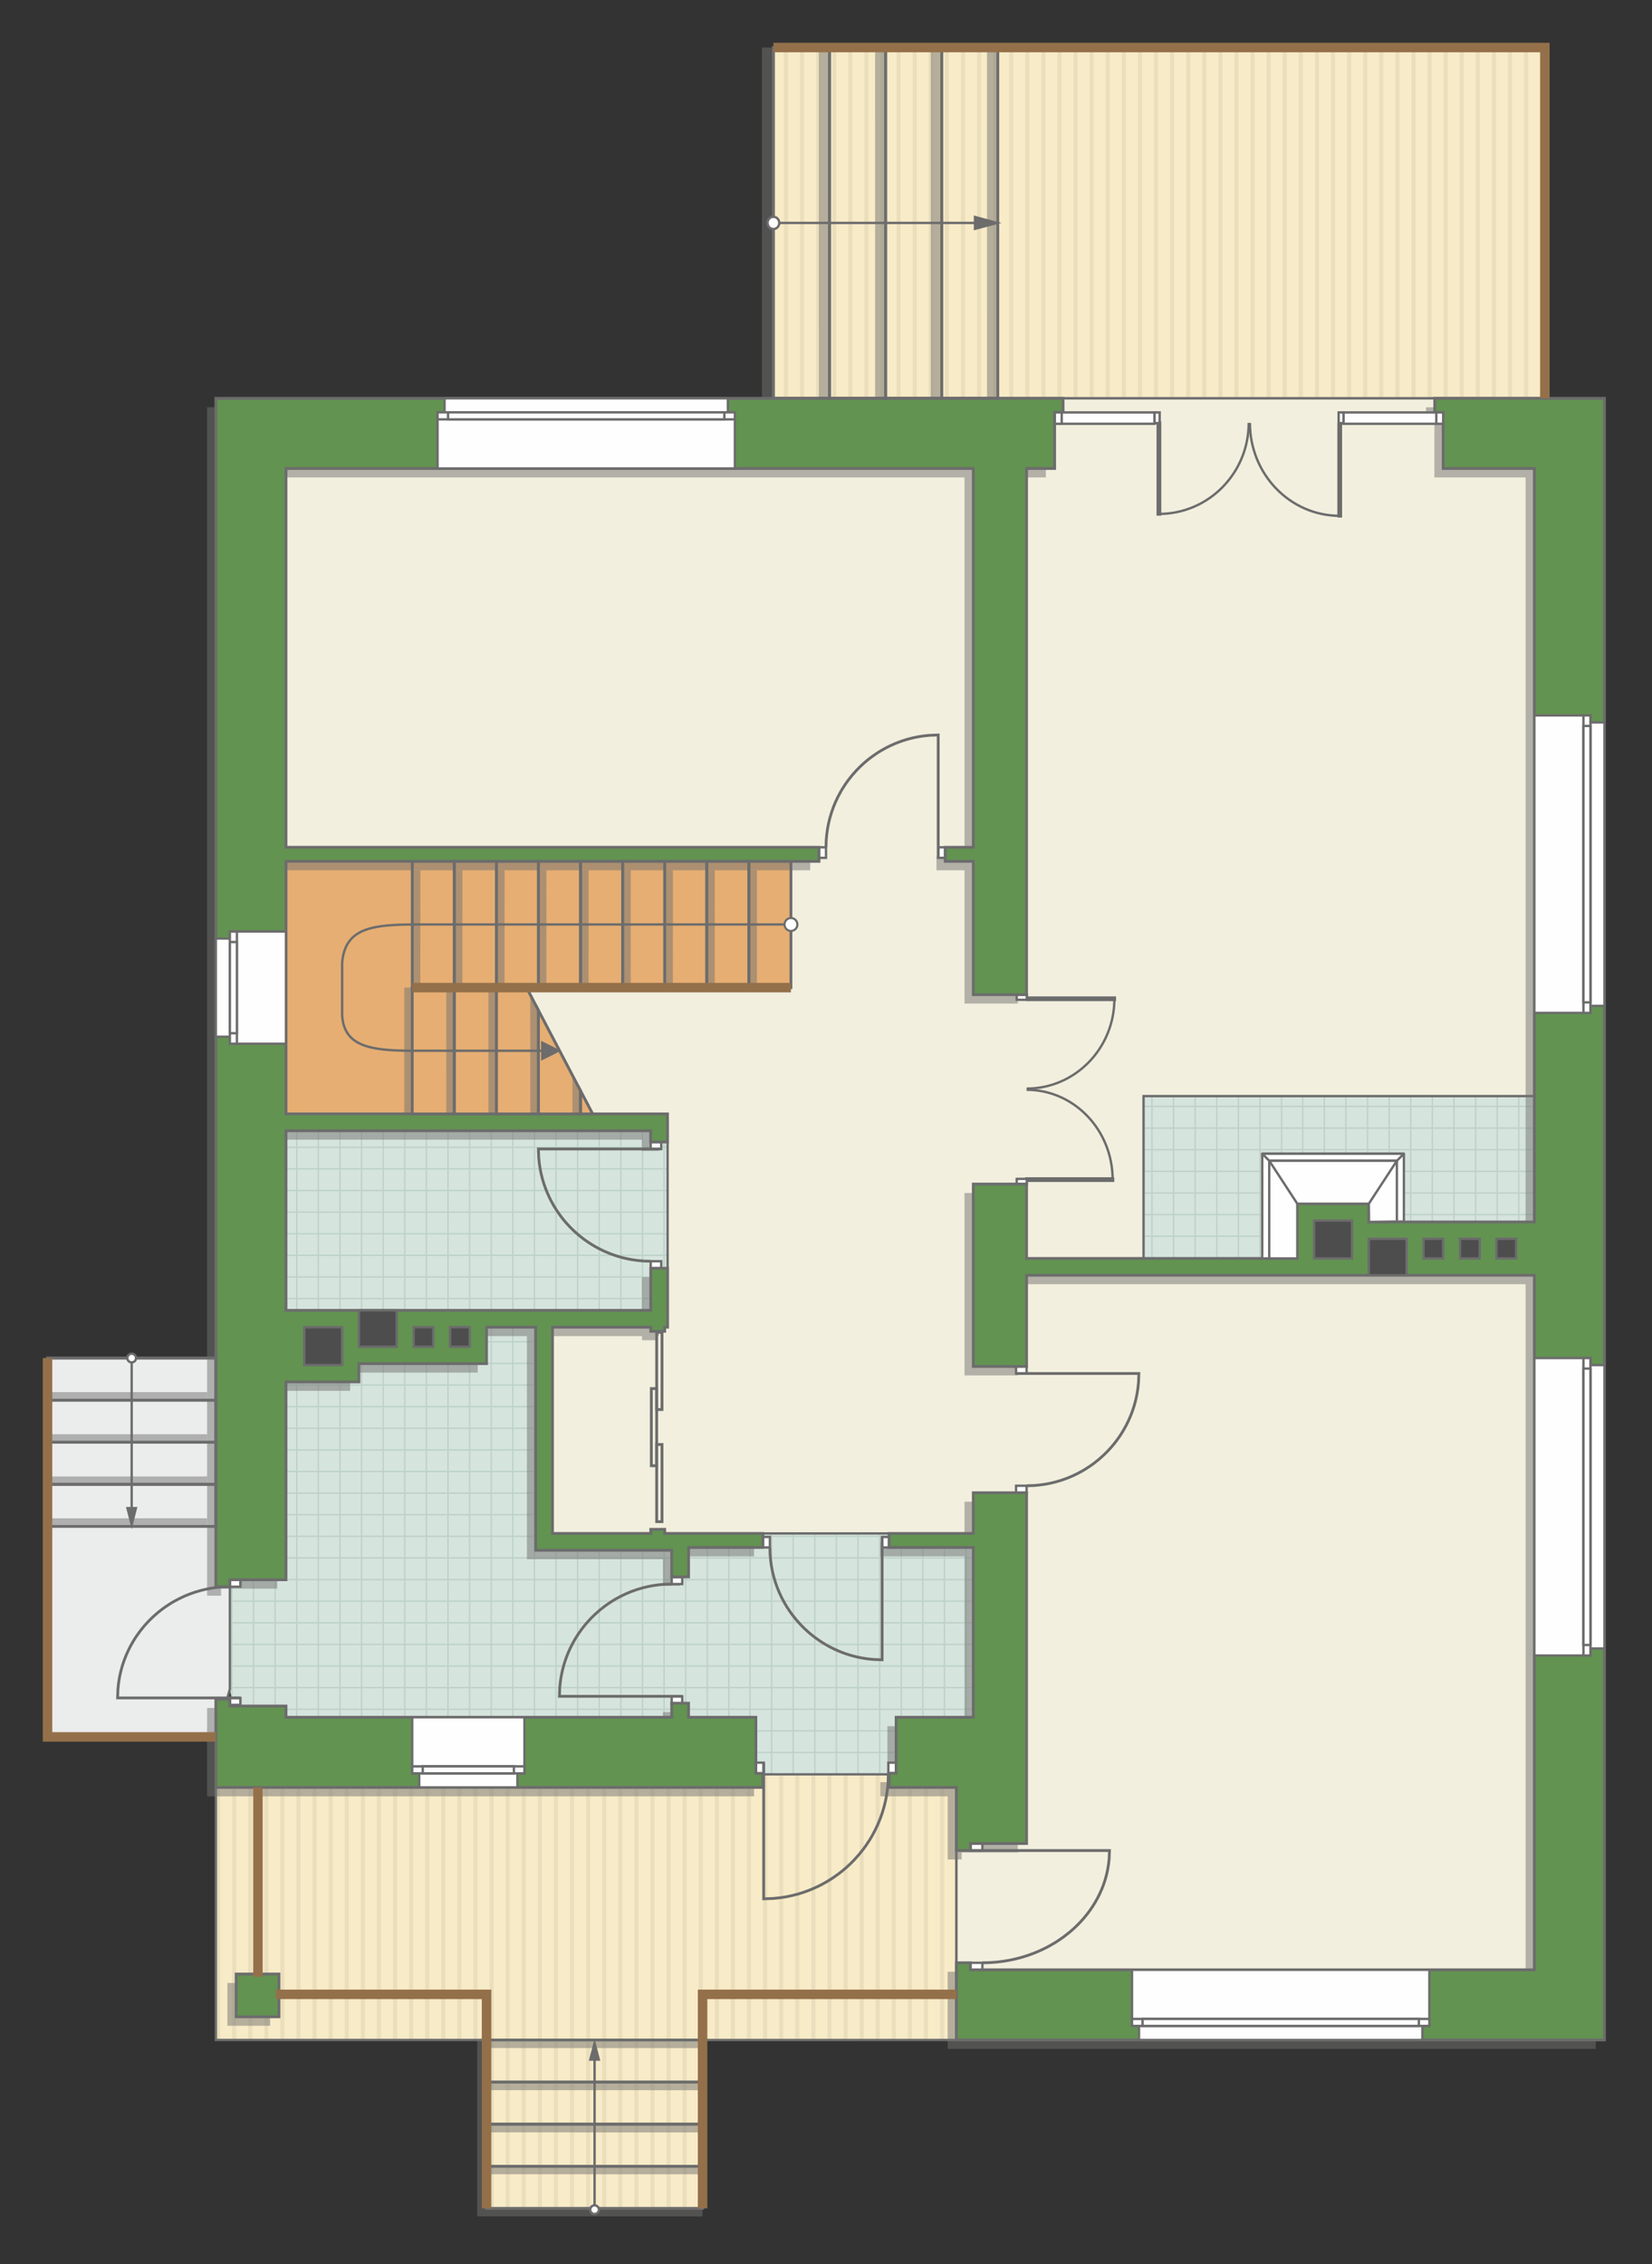<?xml version="1.0" encoding="UTF-8"?>
<!DOCTYPE svg PUBLIC "-//W3C//DTD SVG 1.1//EN" "http://www.w3.org/Graphics/SVG/1.1/DTD/svg11.dtd">
<!-- Creator: CorelDRAW -->
<svg xmlns="http://www.w3.org/2000/svg" xml:space="preserve" width="117.721mm" height="161.277mm" version="1.1" style="shape-rendering:geometricPrecision; text-rendering:geometricPrecision; image-rendering:optimizeQuality; fill-rule:evenodd; clip-rule:evenodd"
viewBox="0 0 14543.61 19924.74"
 xmlns:xlink="http://www.w3.org/1999/xlink"
 xmlns:xodm="http://www.corel.com/coreldraw/odm/2003">
 <rect x="0" y="0" width="14543.61" height="19924.74" fill="#333333" stroke="none"/>
 <defs>
  <style type="text/css">
   <![CDATA[
    .str4 {stroke:#6C6C6C;stroke-width:41.83;stroke-miterlimit:22.926}
    .str6 {stroke:#94704A;stroke-width:83.63;stroke-miterlimit:22.926}
    .str1 {stroke:#6C6C6C;stroke-width:20.87;stroke-miterlimit:22.926}
    .str2 {stroke:#6C6C6C;stroke-width:20.92;stroke-miterlimit:22.926}
    .str3 {stroke:#6C6C6C;stroke-width:24.71;stroke-miterlimit:22.926}
    .str0 {stroke:#BDD2C8;stroke-width:12.35;stroke-miterlimit:22.926}
    .str5 {stroke:#6C6C6C;stroke-width:20.87;stroke-linejoin:round;stroke-miterlimit:22.926}
    .fil1 {fill:none}
    .fil9 {fill:#FEFEFE}
    .fil0 {fill:#D6E4DE}
    .fil12 {fill:#4D4D4D}
    .fil11 {fill:#629351}
    .fil14 {fill:#6C6C6C}
    .fil7 {fill:#E6AE73}
    .fil4 {fill:#EADEBC}
    .fil5 {fill:#EBECEC}
    .fil6 {fill:#F2EFDE}
    .fil3 {fill:#F8EBC7}
    .fil10 {fill:white}
    .fil2 {fill:white}
    .fil13 {fill:#6C6C6C;fill-rule:nonzero}
    .fil8 {fill:#727271;fill-opacity:0.502}
   ]]>
  </style>
    <clipPath id="id0">
     <path d="M2170.93 15606.95l6471.07 12.08 -73.56 -2123.62 -3704.58 0 -3.58 -1815.23 1016.89 -65.21 -0.62 -1564.84 -148.25 -98.71 -3214.91 -0.31 -489.67 3803.64 0 1111.36 147.21 740.83z"/>
    </clipPath>
    <clipPath id="id1">
     <path d="M10068.03 11075.08l3439.82 0 0 -1428.67 -3440.44 0 0.62 1428.67z"/>
    </clipPath>
    <clipPath id="id2">
     <path d="M13600.38 418.34l-5038.12 0 -1753.45 0 0 3087.13 6791.57 0 0 -3087.13z"/>
    </clipPath>
    <clipPath id="id3">
     <path d="M8420.19 15730.44l-530.85 -114.99 -1234.95 0 -4754.08 114.99 0 2222.8 2380.31 0 2.84 1481.79 1901.72 0 0 -1481.55 2235.01 -0.25 0 -2222.8z"/>
    </clipPath>
 </defs>
 <g id="пол">
  <g id="_2082531799264">
   <polygon class="fil0" points="2170.93,15606.95 8642,15619.04 8568.44,13495.42 4863.86,13495.42 4860.28,11680.2 5877.17,11614.99 5876.55,10050.15 5728.3,9951.44 2513.38,9951.13 2023.72,13754.76 2023.72,14866.13 "/>
   <g style="clip-path:url(#id0)">
    <g>
     <path id="_1" class="fil1 str0" d="M5085.34 16560.01l0 -7641.46m190.23 7641.46l0 -7641.46m190.23 7641.46l0 -7641.46m190.23 7641.46l0 -7641.46m190.23 7641.46l0 -7641.46m190.23 7641.46l0 -7641.46m190.23 7641.46l0 -7641.46m190.23 7641.46l0 -7641.46m-2853.39 7641.55l0 -7641.46m190.23 7641.46l0 -7641.46m190.23 7641.46l0 -7641.46m190.23 7641.46l0 -7641.46m190.23 7641.46l0 -7641.46m190.23 7641.46l0 -7641.46m190.23 7641.46l0 -7641.46m190.23 7641.46l0 -7641.46m-2853.49 7641.36l0 -7641.46m190.23 7641.46l0 -7641.46m190.23 7641.46l0 -7641.46m190.23 7641.46l0 -7641.46m190.23 7641.46l0 -7641.46m190.23 7641.46l0 -7641.46m190.23 7641.46l0 -7641.46m190.23 7641.46l0 -7641.46m-2853.39 7641.55l0 -7641.46m190.23 7641.46l0 -7641.46m190.23 7641.46l0 -7641.46m190.23 7641.46l0 -7641.46m190.23 7641.46l0 -7641.46m190.23 7641.46l0 -7641.46m190.23 7641.46l0 -7641.46m190.23 7641.46l0 -7641.46"/>
     <path class="fil1 str0" d="M-1222.37 14091.59l12496.35 0m-12496.35 190.23l12496.35 0m-12496.35 190.23l12496.35 0m-12496.35 190.23l12496.35 0m-12496.35 190.23l12496.35 0m-12496.35 190.23l12496.35 0m-12496.35 190.23l12496.35 0m-12496.35 190.23l12496.35 0m-12496.51 -2853.39l12496.35 0m-12496.35 190.23l12496.35 0m-12496.35 190.23l12496.35 0m-12496.35 190.23l12496.35 0m-12496.35 190.23l12496.35 0m-12496.35 190.23l12496.35 0m-12496.35 190.23l12496.35 0m-12496.35 190.23l12496.35 0m-12496.19 -2853.49l12496.35 0m-12496.35 190.23l12496.35 0m-12496.35 190.23l12496.35 0m-12496.35 190.23l12496.35 0m-12496.35 190.23l12496.35 0m-12496.35 190.23l12496.35 0m-12496.35 190.23l12496.35 0m-12496.35 190.23l12496.35 0m-12496.51 -2853.39l12496.35 0m-12496.35 190.23l12496.35 0m-12496.35 190.23l12496.35 0m-12496.35 190.23l12496.35 0m-12496.35 190.23l12496.35 0m-12496.35 190.23l12496.35 0m-12496.35 190.23l12496.35 0m-12496.35 190.23l12496.35 0"/>
     <path class="fil1 str0" d="M-811.67 16560.11l0 -7641.46m190.23 7641.46l0 -7641.46m190.23 7641.46l0 -7641.46m190.23 7641.46l0 -7641.46m190.23 7641.46l0 -7641.46m190.23 7641.46l0 -7641.46m190.23 7641.46l0 -7641.46m190.23 7641.46l0 -7641.46m-1521.76 7641.55l0 -7641.46"/>
     <path class="fil1 str0" d="M11168.23 16641.05l0 -7641.46m190.23 7641.46l0 -7641.46m190.23 7641.46l0 -7641.46m190.23 7641.46l0 -7641.46m190.23 7641.46l0 -7641.46m190.23 7641.46l0 -7641.46m190.23 7641.46l0 -7641.46m190.23 7641.46l0 -7641.46m-2853.39 7641.55l0 -7641.46m190.23 7641.46l0 -7641.46m190.23 7641.46l0 -7641.46m190.23 7641.46l0 -7641.46m190.23 7641.46l0 -7641.46m190.23 7641.46l0 -7641.46m190.23 7641.46l0 -7641.46m190.23 7641.46l0 -7641.46m-2853.49 7641.36l0 -7641.46m190.23 7641.46l0 -7641.46m190.23 7641.46l0 -7641.46m190.23 7641.46l0 -7641.46m190.23 7641.46l0 -7641.46m190.23 7641.46l0 -7641.46m190.23 7641.46l0 -7641.46m190.23 7641.46l0 -7641.46m-2853.39 7641.55l0 -7641.46m190.23 7641.46l0 -7641.46m190.23 7641.46l0 -7641.46m190.23 7641.46l0 -7641.46m190.23 7641.46l0 -7641.46m190.23 7641.46l0 -7641.46m190.23 7641.46l0 -7641.46m190.23 7641.46l0 -7641.46"/>
    </g>
   </g>
   <polygon class="fil1" points="2170.93,15606.95 8642,15619.04 8568.44,13495.42 4863.86,13495.42 4860.28,11680.2 5877.17,11614.99 5876.55,10050.15 5728.3,9951.44 2513.38,9951.13 2023.72,13754.76 2023.72,14866.13 "/>
   <polygon class="fil0" points="10068.03,11075.08 13507.85,11075.08 13507.85,9646.41 10067.41,9646.41 "/>
   <g style="clip-path:url(#id1)">
    <g>
     <path id="_1_0" class="fil1 str0" d="M9951.19 12016.05l0 -7641.46m190.23 7641.46l0 -7641.46m190.23 7641.46l0 -7641.46m190.23 7641.46l0 -7641.46m190.23 7641.46l0 -7641.46m190.23 7641.46l0 -7641.46m190.23 7641.46l0 -7641.46m190.23 7641.46l0 -7641.46m-2853.39 7641.55l0 -7641.46m190.23 7641.46l0 -7641.46m190.23 7641.46l0 -7641.46m190.23 7641.46l0 -7641.46m190.23 7641.46l0 -7641.46m190.23 7641.46l0 -7641.46m190.23 7641.46l0 -7641.46m190.23 7641.46l0 -7641.46m-2853.49 7641.36l0 -7641.46m190.23 7641.46l0 -7641.46m190.23 7641.46l0 -7641.46m190.23 7641.46l0 -7641.46m190.23 7641.46l0 -7641.46m190.23 7641.46l0 -7641.46m190.23 7641.46l0 -7641.46m190.23 7641.46l0 -7641.46m-2853.39 7641.55l0 -7641.46m190.23 7641.46l0 -7641.46m190.23 7641.46l0 -7641.46m190.23 7641.46l0 -7641.46m190.23 7641.46l0 -7641.46m190.23 7641.46l0 -7641.46m190.23 7641.46l0 -7641.46m190.23 7641.46l0 -7641.46"/>
     <path class="fil1 str0" d="M3643.49 9547.64l12496.35 0m-12496.35 190.23l12496.35 0m-12496.35 190.23l12496.35 0m-12496.35 190.23l12496.35 0m-12496.35 190.23l12496.35 0m-12496.35 190.23l12496.35 0m-12496.35 190.23l12496.35 0m-12496.35 190.23l12496.35 0m-12496.51 -2853.39l12496.35 0m-12496.35 190.23l12496.35 0m-12496.35 190.23l12496.35 0m-12496.35 190.23l12496.35 0m-12496.35 190.23l12496.35 0m-12496.35 190.23l12496.35 0m-12496.35 190.23l12496.35 0m-12496.35 190.23l12496.35 0m-12496.19 -2853.49l12496.35 0m-12496.35 190.23l12496.35 0m-12496.35 190.23l12496.35 0m-12496.35 190.23l12496.35 0m-12496.35 190.23l12496.35 0m-12496.35 190.23l12496.35 0m-12496.35 190.23l12496.35 0m-12496.35 190.23l12496.35 0m-12496.51 -2853.39l12496.35 0m-12496.35 190.23l12496.35 0m-12496.35 190.23l12496.35 0m-12496.35 190.23l12496.35 0m-12496.35 190.23l12496.35 0m-12496.35 190.23l12496.35 0m-12496.35 190.23l12496.35 0m-12496.35 190.23l12496.35 0"/>
     <path class="fil1 str0" d="M4054.18 12016.15l0 -7641.46m190.23 7641.46l0 -7641.46m190.23 7641.46l0 -7641.46m190.23 7641.46l0 -7641.46m190.23 7641.46l0 -7641.46m190.23 7641.46l0 -7641.46m190.23 7641.46l0 -7641.46m190.23 7641.46l0 -7641.46m-1521.76 7641.55l0 -7641.46"/>
     <path class="fil1 str0" d="M16034.08 12097.09l0 -7641.46m190.23 7641.46l0 -7641.46m190.23 7641.46l0 -7641.46m190.23 7641.46l0 -7641.46m190.23 7641.46l0 -7641.46m190.23 7641.46l0 -7641.46m190.23 7641.46l0 -7641.46m190.23 7641.46l0 -7641.46m-2853.39 7641.55l0 -7641.46m190.23 7641.46l0 -7641.46m190.23 7641.46l0 -7641.46m190.23 7641.46l0 -7641.46m190.23 7641.46l0 -7641.46m190.23 7641.46l0 -7641.46m190.23 7641.46l0 -7641.46m190.23 7641.46l0 -7641.46m-2853.49 7641.36l0 -7641.46m190.23 7641.46l0 -7641.46m190.23 7641.46l0 -7641.46m190.23 7641.46l0 -7641.46m190.23 7641.46l0 -7641.46m190.23 7641.46l0 -7641.46m190.23 7641.46l0 -7641.46m190.23 7641.46l0 -7641.46m-2853.39 7641.55l0 -7641.46m190.23 7641.46l0 -7641.46m190.23 7641.46l0 -7641.46m190.23 7641.46l0 -7641.46m190.23 7641.46l0 -7641.46m190.23 7641.46l0 -7641.46m190.23 7641.46l0 -7641.46m190.23 7641.46l0 -7641.46"/>
    </g>
   </g>
   <polygon class="fil1" points="10068.03,11075.08 13507.85,11075.08 13507.85,9646.41 10067.41,9646.41 "/>
   <polygon class="fil2" points="13600.38,418.34 8562.26,418.34 6808.81,418.34 6808.81,3505.48 13600.38,3505.48 "/>
   <g style="clip-path:url(#id2)">
    <g>
     <g>
      <rect class="fil3" transform="matrix(-4.67283E-13 7.762 -50.716 -4.65695E-11 20110.8 -3335.68)" width="1153.16" height="284.89"/>
      <rect class="fil4" transform="matrix(-4.67283E-13 7.762 -0.124 -1.14149E-13 20110.8 -3335.68)" width="1153.16" height="284.89"/>
      <rect class="fil4" transform="matrix(-4.67283E-13 7.762 -0.124 -1.14149E-13 11611.6 -3335.68)" width="1153.16" height="284.89"/>
      <rect class="fil4" transform="matrix(-4.67283E-13 7.762 -0.124 -1.14149E-13 17986 -3335.68)" width="1153.16" height="284.89"/>
      <rect class="fil4" transform="matrix(-4.67283E-13 7.762 -0.124 -1.14149E-13 9486.84 -3335.68)" width="1153.16" height="284.89"/>
      <rect class="fil4" transform="matrix(-4.67283E-13 7.762 -0.124 -1.14149E-13 15861.2 -3335.68)" width="1153.16" height="284.89"/>
      <rect class="fil4" transform="matrix(-4.67283E-13 7.762 -0.124 -1.14149E-13 7362.05 -3335.68)" width="1153.16" height="284.89"/>
      <rect class="fil4" transform="matrix(-4.67283E-13 7.762 -0.124 -1.14149E-13 13736.4 -3335.68)" width="1153.16" height="284.89"/>
      <rect class="fil4" transform="matrix(-4.67283E-13 7.762 -0.124 -1.14149E-13 19685.9 -3335.68)" width="1153.16" height="284.89"/>
      <rect class="fil4" transform="matrix(-4.67283E-13 7.762 -0.124 -1.14149E-13 11186.7 -3335.68)" width="1153.16" height="284.89"/>
      <rect class="fil4" transform="matrix(-4.67283E-13 7.762 -0.124 -1.14149E-13 17561.1 -3335.68)" width="1153.16" height="284.89"/>
      <rect class="fil4" transform="matrix(-4.67283E-13 7.762 -0.124 -1.14149E-13 9061.88 -3335.68)" width="1153.16" height="284.89"/>
      <rect class="fil4" transform="matrix(-4.67283E-13 7.762 -0.124 -1.14149E-13 15436.3 -3335.68)" width="1153.16" height="284.89"/>
      <rect class="fil4" transform="matrix(-4.67283E-13 7.762 -0.124 -1.14149E-13 6937.09 -3335.68)" width="1153.16" height="284.89"/>
      <rect class="fil4" transform="matrix(-4.67283E-13 7.762 -0.124 -1.14149E-13 13311.5 -3335.68)" width="1153.16" height="284.89"/>
      <rect class="fil4" transform="matrix(-4.67283E-13 7.762 -0.124 -1.14149E-13 19260.9 -3335.68)" width="1153.16" height="284.89"/>
      <rect class="fil4" transform="matrix(-4.67283E-13 7.762 -0.124 -1.14149E-13 10761.7 -3335.68)" width="1153.16" height="284.89"/>
      <rect class="fil4" transform="matrix(-4.67283E-13 7.762 -0.124 -1.14149E-13 17136.1 -3335.68)" width="1153.16" height="284.89"/>
      <rect class="fil4" transform="matrix(-4.67283E-13 7.762 -0.124 -1.14149E-13 8636.93 -3335.68)" width="1153.16" height="284.89"/>
      <rect class="fil4" transform="matrix(-4.67283E-13 7.762 -0.124 -1.14149E-13 15011.3 -3335.68)" width="1153.16" height="284.89"/>
      <rect class="fil4" transform="matrix(-4.67283E-13 7.762 -0.124 -1.14149E-13 6512.13 -3335.68)" width="1153.16" height="284.89"/>
      <rect class="fil4" transform="matrix(-4.67283E-13 7.762 -0.124 -1.14149E-13 12886.5 -3335.68)" width="1153.16" height="284.89"/>
      <rect class="fil4" transform="matrix(-4.67283E-13 7.762 -0.124 -1.14149E-13 18835.9 -3335.68)" width="1153.16" height="284.89"/>
      <rect class="fil4" transform="matrix(-4.67283E-13 7.762 -0.124 -1.14149E-13 10336.8 -3335.68)" width="1153.16" height="284.89"/>
      <rect class="fil4" transform="matrix(-4.67283E-13 7.762 -0.124 -1.14149E-13 16711.1 -3335.68)" width="1153.16" height="284.89"/>
      <rect class="fil4" transform="matrix(-4.67283E-13 7.762 -0.124 -1.14149E-13 8211.97 -3335.68)" width="1153.16" height="284.89"/>
      <rect class="fil4" transform="matrix(-4.67283E-13 7.762 -0.124 -1.14149E-13 14586.4 -3335.68)" width="1153.16" height="284.89"/>
      <rect class="fil4" transform="matrix(-4.67283E-13 7.762 -0.124 -1.14149E-13 6087.17 -3335.68)" width="1153.16" height="284.89"/>
      <rect class="fil4" transform="matrix(-4.67283E-13 7.762 -0.124 -1.14149E-13 12461.6 -3335.68)" width="1153.16" height="284.89"/>
      <rect class="fil4" transform="matrix(-4.67283E-13 7.762 -0.124 -1.14149E-13 18411 -3335.68)" width="1153.16" height="284.89"/>
      <rect class="fil4" transform="matrix(-4.67283E-13 7.762 -0.124 -1.14149E-13 9911.8 -3335.68)" width="1153.16" height="284.89"/>
      <rect class="fil4" transform="matrix(-4.67283E-13 7.762 -0.124 -1.14149E-13 16286.2 -3335.68)" width="1153.16" height="284.89"/>
      <rect class="fil4" transform="matrix(-4.67283E-13 7.762 -0.124 -1.14149E-13 7787.01 -3335.68)" width="1153.16" height="284.89"/>
      <rect class="fil4" transform="matrix(-4.67283E-13 7.762 -0.124 -1.14149E-13 14161.4 -3335.68)" width="1153.16" height="284.89"/>
      <rect class="fil4" transform="matrix(-4.67283E-13 7.762 -0.124 -1.14149E-13 12036.6 -3335.68)" width="1153.16" height="284.89"/>
      <rect class="fil4" transform="matrix(-4.67283E-13 7.762 -0.124 -1.14149E-13 19969.2 -3335.68)" width="1153.16" height="284.89"/>
      <rect class="fil4" transform="matrix(-4.67283E-13 7.762 -0.124 -1.14149E-13 11470 -3335.68)" width="1153.16" height="284.89"/>
      <rect class="fil4" transform="matrix(-4.67283E-13 7.762 -0.124 -1.14149E-13 17844.4 -3335.68)" width="1153.16" height="284.89"/>
      <rect class="fil4" transform="matrix(-4.67283E-13 7.762 -0.124 -1.14149E-13 9345.19 -3335.68)" width="1153.16" height="284.89"/>
      <rect class="fil4" transform="matrix(-4.67283E-13 7.762 -0.124 -1.14149E-13 15719.6 -3335.68)" width="1153.16" height="284.89"/>
      <rect class="fil4" transform="matrix(-4.67283E-13 7.762 -0.124 -1.14149E-13 7220.4 -3335.68)" width="1153.16" height="284.89"/>
      <rect class="fil4" transform="matrix(-4.67283E-13 7.762 -0.124 -1.14149E-13 13594.8 -3335.68)" width="1153.16" height="284.89"/>
      <rect class="fil4" transform="matrix(-4.67283E-13 7.762 -0.124 -1.14149E-13 19544.2 -3335.68)" width="1153.16" height="284.89"/>
      <rect class="fil4" transform="matrix(-4.67283E-13 7.762 -0.124 -1.14149E-13 11045 -3335.68)" width="1153.16" height="284.89"/>
      <rect class="fil4" transform="matrix(-4.67283E-13 7.762 -0.124 -1.14149E-13 17419.4 -3335.68)" width="1153.16" height="284.89"/>
      <rect class="fil4" transform="matrix(-4.67283E-13 7.762 -0.124 -1.14149E-13 8920.23 -3335.68)" width="1153.16" height="284.89"/>
      <rect class="fil4" transform="matrix(-4.67283E-13 7.762 -0.124 -1.14149E-13 15294.6 -3335.68)" width="1153.16" height="284.89"/>
      <rect class="fil4" transform="matrix(-4.67283E-13 7.762 -0.124 -1.14149E-13 6795.44 -3335.68)" width="1153.16" height="284.89"/>
      <rect class="fil4" transform="matrix(-4.67283E-13 7.762 -0.124 -1.14149E-13 13169.8 -3335.68)" width="1153.16" height="284.89"/>
      <rect class="fil4" transform="matrix(-4.67283E-13 7.762 -0.124 -1.14149E-13 19119.2 -3335.68)" width="1153.16" height="284.89"/>
      <rect class="fil4" transform="matrix(-4.67283E-13 7.762 -0.124 -1.14149E-13 10620.1 -3335.68)" width="1153.16" height="284.89"/>
      <rect class="fil4" transform="matrix(-4.67283E-13 7.762 -0.124 -1.14149E-13 16994.5 -3335.68)" width="1153.16" height="284.89"/>
      <rect class="fil4" transform="matrix(-4.67283E-13 7.762 -0.124 -1.14149E-13 8495.27 -3335.68)" width="1153.16" height="284.89"/>
      <rect class="fil4" transform="matrix(-4.67283E-13 7.762 -0.124 -1.14149E-13 14869.7 -3335.68)" width="1153.16" height="284.89"/>
      <rect class="fil4" transform="matrix(-4.67283E-13 7.762 -0.124 -1.14149E-13 6370.48 -3335.68)" width="1153.16" height="284.89"/>
      <rect class="fil4" transform="matrix(-4.67283E-13 7.762 -0.124 -1.14149E-13 12744.9 -3335.68)" width="1153.16" height="284.89"/>
      <rect class="fil4" transform="matrix(-4.67283E-13 7.762 -0.124 -1.14149E-13 18694.3 -3335.68)" width="1153.16" height="284.89"/>
      <rect class="fil4" transform="matrix(-4.67283E-13 7.762 -0.124 -1.14149E-13 10195.1 -3335.68)" width="1153.16" height="284.89"/>
      <rect class="fil4" transform="matrix(-4.67283E-13 7.762 -0.124 -1.14149E-13 16569.5 -3335.68)" width="1153.16" height="284.89"/>
      <rect class="fil4" transform="matrix(-4.67283E-13 7.762 -0.124 -1.14149E-13 8070.31 -3335.68)" width="1153.16" height="284.89"/>
      <rect class="fil4" transform="matrix(-4.67283E-13 7.762 -0.124 -1.14149E-13 14444.7 -3335.68)" width="1153.16" height="284.89"/>
      <rect class="fil4" transform="matrix(-4.67283E-13 7.762 -0.124 -1.14149E-13 5945.52 -3335.68)" width="1153.16" height="284.89"/>
      <rect class="fil4" transform="matrix(-4.67283E-13 7.762 -0.124 -1.14149E-13 12319.9 -3335.68)" width="1153.16" height="284.89"/>
      <rect class="fil4" transform="matrix(-4.67283E-13 7.762 -0.124 -1.14149E-13 18269.3 -3335.68)" width="1153.16" height="284.89"/>
      <rect class="fil4" transform="matrix(-4.67283E-13 7.762 -0.124 -1.14149E-13 9770.15 -3335.68)" width="1153.16" height="284.89"/>
      <rect class="fil4" transform="matrix(-4.67283E-13 7.762 -0.124 -1.14149E-13 16144.5 -3335.68)" width="1153.16" height="284.89"/>
      <rect class="fil4" transform="matrix(-4.67283E-13 7.762 -0.124 -1.14149E-13 7645.35 -3335.68)" width="1153.16" height="284.89"/>
      <rect class="fil4" transform="matrix(-4.67283E-13 7.762 -0.124 -1.14149E-13 14019.7 -3335.68)" width="1153.16" height="284.89"/>
      <rect class="fil4" transform="matrix(-4.67283E-13 7.762 -0.124 -1.14149E-13 11894.9 -3335.68)" width="1153.16" height="284.89"/>
      <rect class="fil4" transform="matrix(-4.67283E-13 7.762 -0.124 -1.14149E-13 19827.5 -3335.68)" width="1153.16" height="284.89"/>
      <rect class="fil4" transform="matrix(-4.67283E-13 7.762 -0.124 -1.14149E-13 11328.3 -3335.68)" width="1153.16" height="284.89"/>
      <rect class="fil4" transform="matrix(-4.67283E-13 7.762 -0.124 -1.14149E-13 17702.7 -3335.68)" width="1153.16" height="284.89"/>
      <rect class="fil4" transform="matrix(-4.67283E-13 7.762 -0.124 -1.14149E-13 9203.54 -3335.68)" width="1153.16" height="284.89"/>
      <rect class="fil4" transform="matrix(-4.67283E-13 7.762 -0.124 -1.14149E-13 15577.9 -3335.68)" width="1153.16" height="284.89"/>
      <rect class="fil4" transform="matrix(-4.67283E-13 7.762 -0.124 -1.14149E-13 7078.74 -3335.68)" width="1153.16" height="284.89"/>
      <rect class="fil4" transform="matrix(-4.67283E-13 7.762 -0.124 -1.14149E-13 13453.1 -3335.68)" width="1153.16" height="284.89"/>
      <rect class="fil4" transform="matrix(-4.67283E-13 7.762 -0.124 -1.14149E-13 19402.6 -3335.68)" width="1153.16" height="284.89"/>
      <rect class="fil4" transform="matrix(-4.67283E-13 7.762 -0.124 -1.14149E-13 10903.4 -3335.68)" width="1153.16" height="284.89"/>
      <rect class="fil4" transform="matrix(-4.67283E-13 7.762 -0.124 -1.14149E-13 17277.8 -3335.68)" width="1153.16" height="284.89"/>
      <rect class="fil4" transform="matrix(-4.67283E-13 7.762 -0.124 -1.14149E-13 8778.58 -3335.68)" width="1153.16" height="284.89"/>
      <rect class="fil4" transform="matrix(-4.67283E-13 7.762 -0.124 -1.14149E-13 15153 -3335.68)" width="1153.16" height="284.89"/>
      <rect class="fil4" transform="matrix(-4.67283E-13 7.762 -0.124 -1.14149E-13 6653.78 -3335.68)" width="1153.16" height="284.89"/>
      <rect class="fil4" transform="matrix(-4.67283E-13 7.762 -0.124 -1.14149E-13 13028.2 -3335.68)" width="1153.16" height="284.89"/>
      <rect class="fil4" transform="matrix(-4.67283E-13 7.762 -0.124 -1.14149E-13 18977.6 -3335.68)" width="1153.16" height="284.89"/>
      <rect class="fil4" transform="matrix(-4.67283E-13 7.762 -0.124 -1.14149E-13 10478.4 -3335.68)" width="1153.16" height="284.89"/>
      <rect class="fil4" transform="matrix(-4.67283E-13 7.762 -0.124 -1.14149E-13 16852.8 -3335.68)" width="1153.16" height="284.89"/>
      <rect class="fil4" transform="matrix(-4.67283E-13 7.762 -0.124 -1.14149E-13 8353.62 -3335.68)" width="1153.16" height="284.89"/>
      <rect class="fil4" transform="matrix(-4.67283E-13 7.762 -0.124 -1.14149E-13 14728 -3335.68)" width="1153.16" height="284.89"/>
      <rect class="fil4" transform="matrix(-4.67283E-13 7.762 -0.124 -1.14149E-13 6228.82 -3335.68)" width="1153.16" height="284.89"/>
      <rect class="fil4" transform="matrix(-4.67283E-13 7.762 -0.124 -1.14149E-13 12603.2 -3335.68)" width="1153.16" height="284.89"/>
      <rect class="fil4" transform="matrix(-4.67283E-13 7.762 -0.124 -1.14149E-13 18552.6 -3335.68)" width="1153.16" height="284.89"/>
      <rect class="fil4" transform="matrix(-4.67283E-13 7.762 -0.124 -1.14149E-13 10053.5 -3335.68)" width="1153.16" height="284.89"/>
      <rect class="fil4" transform="matrix(-4.67283E-13 7.762 -0.124 -1.14149E-13 16427.8 -3335.68)" width="1153.16" height="284.89"/>
      <rect class="fil4" transform="matrix(-4.67283E-13 7.762 -0.124 -1.14149E-13 7928.66 -3335.68)" width="1153.16" height="284.89"/>
      <rect class="fil4" transform="matrix(-4.67283E-13 7.762 -0.124 -1.14149E-13 14303 -3335.68)" width="1153.16" height="284.89"/>
      <rect class="fil4" transform="matrix(-4.67283E-13 7.762 -0.124 -1.14149E-13 5803.87 -3335.68)" width="1153.16" height="284.89"/>
      <rect class="fil4" transform="matrix(-4.67283E-13 7.762 -0.124 -1.14149E-13 12178.3 -3335.68)" width="1153.16" height="284.89"/>
      <rect class="fil4" transform="matrix(-4.67283E-13 7.762 -0.124 -1.14149E-13 18127.7 -3335.68)" width="1153.16" height="284.89"/>
      <rect class="fil4" transform="matrix(-4.67283E-13 7.762 -0.124 -1.14149E-13 9628.5 -3335.68)" width="1153.16" height="284.89"/>
      <rect class="fil4" transform="matrix(-4.67283E-13 7.762 -0.124 -1.14149E-13 16002.9 -3335.68)" width="1153.16" height="284.89"/>
      <rect class="fil4" transform="matrix(-4.67283E-13 7.762 -0.124 -1.14149E-13 7503.7 -3335.68)" width="1153.16" height="284.89"/>
      <rect class="fil4" transform="matrix(-4.67283E-13 7.762 -0.124 -1.14149E-13 13878.1 -3335.68)" width="1153.16" height="284.89"/>
      <rect class="fil4" transform="matrix(-4.67283E-13 7.762 -0.124 -1.14149E-13 11753.3 -3335.68)" width="1153.16" height="284.89"/>
     </g>
    </g>
   </g>
   <polygon class="fil1 str1" points="13600.38,418.34 8562.26,418.34 6808.81,418.34 6808.81,3505.48 13600.38,3505.48 "/>
   <polygon class="fil2" points="8420.19,15730.44 7889.33,15615.44 6654.38,15615.44 1900.3,15730.44 1900.3,17953.23 4280.61,17953.23 4283.45,19435.03 6185.17,19435.03 6185.17,17953.48 8420.19,17953.23 "/>
   <g style="clip-path:url(#id3)">
    <g>
     <g>
      <rect class="fil3" transform="matrix(-4.67283E-13 7.762 -50.716 -4.65695E-11 16244.3 10996.3)" width="1153.16" height="284.89"/>
      <rect class="fil4" transform="matrix(-4.67283E-13 7.762 -0.124 -1.14149E-13 16244.3 10996.3)" width="1153.16" height="284.89"/>
      <rect class="fil4" transform="matrix(-4.67283E-13 7.762 -0.124 -1.14149E-13 7745.08 10996.3)" width="1153.16" height="284.89"/>
      <rect class="fil4" transform="matrix(-4.67283E-13 7.762 -0.124 -1.14149E-13 14119.5 10996.3)" width="1153.16" height="284.89"/>
      <rect class="fil4" transform="matrix(-4.67283E-13 7.762 -0.124 -1.14149E-13 5620.29 10996.3)" width="1153.16" height="284.89"/>
      <rect class="fil4" transform="matrix(-4.67283E-13 7.762 -0.124 -1.14149E-13 11994.7 10996.3)" width="1153.16" height="284.89"/>
      <rect class="fil4" transform="matrix(-4.67283E-13 7.762 -0.124 -1.14149E-13 3495.49 10996.3)" width="1153.16" height="284.89"/>
      <rect class="fil4" transform="matrix(-4.67283E-13 7.762 -0.124 -1.14149E-13 9869.88 10996.3)" width="1153.16" height="284.89"/>
      <rect class="fil4" transform="matrix(-4.67283E-13 7.762 -0.124 -1.14149E-13 15819.3 10996.3)" width="1153.16" height="284.89"/>
      <rect class="fil4" transform="matrix(-4.67283E-13 7.762 -0.124 -1.14149E-13 7320.12 10996.3)" width="1153.16" height="284.89"/>
      <rect class="fil4" transform="matrix(-4.67283E-13 7.762 -0.124 -1.14149E-13 13694.5 10996.3)" width="1153.16" height="284.89"/>
      <rect class="fil4" transform="matrix(-4.67283E-13 7.762 -0.124 -1.14149E-13 5195.33 10996.3)" width="1153.16" height="284.89"/>
      <rect class="fil4" transform="matrix(-4.67283E-13 7.762 -0.124 -1.14149E-13 11569.7 10996.3)" width="1153.16" height="284.89"/>
      <rect class="fil4" transform="matrix(-4.67283E-13 7.762 -0.124 -1.14149E-13 3070.53 10996.3)" width="1153.16" height="284.89"/>
      <rect class="fil4" transform="matrix(-4.67283E-13 7.762 -0.124 -1.14149E-13 9444.92 10996.3)" width="1153.16" height="284.89"/>
      <rect class="fil4" transform="matrix(-4.67283E-13 7.762 -0.124 -1.14149E-13 15394.3 10996.3)" width="1153.16" height="284.89"/>
      <rect class="fil4" transform="matrix(-4.67283E-13 7.762 -0.124 -1.14149E-13 6895.16 10996.3)" width="1153.16" height="284.89"/>
      <rect class="fil4" transform="matrix(-4.67283E-13 7.762 -0.124 -1.14149E-13 13269.5 10996.3)" width="1153.16" height="284.89"/>
      <rect class="fil4" transform="matrix(-4.67283E-13 7.762 -0.124 -1.14149E-13 4770.37 10996.3)" width="1153.16" height="284.89"/>
      <rect class="fil4" transform="matrix(-4.67283E-13 7.762 -0.124 -1.14149E-13 11144.8 10996.3)" width="1153.16" height="284.89"/>
      <rect class="fil4" transform="matrix(-4.67283E-13 7.762 -0.124 -1.14149E-13 2645.57 10996.3)" width="1153.16" height="284.89"/>
      <rect class="fil4" transform="matrix(-4.67283E-13 7.762 -0.124 -1.14149E-13 9019.96 10996.3)" width="1153.16" height="284.89"/>
      <rect class="fil4" transform="matrix(-4.67283E-13 7.762 -0.124 -1.14149E-13 14969.4 10996.3)" width="1153.16" height="284.89"/>
      <rect class="fil4" transform="matrix(-4.67283E-13 7.762 -0.124 -1.14149E-13 6470.2 10996.3)" width="1153.16" height="284.89"/>
      <rect class="fil4" transform="matrix(-4.67283E-13 7.762 -0.124 -1.14149E-13 12844.6 10996.3)" width="1153.16" height="284.89"/>
      <rect class="fil4" transform="matrix(-4.67283E-13 7.762 -0.124 -1.14149E-13 4345.41 10996.3)" width="1153.16" height="284.89"/>
      <rect class="fil4" transform="matrix(-4.67283E-13 7.762 -0.124 -1.14149E-13 10719.8 10996.3)" width="1153.16" height="284.89"/>
      <rect class="fil4" transform="matrix(-4.67283E-13 7.762 -0.124 -1.14149E-13 2220.61 10996.3)" width="1153.16" height="284.89"/>
      <rect class="fil4" transform="matrix(-4.67283E-13 7.762 -0.124 -1.14149E-13 8595 10996.3)" width="1153.16" height="284.89"/>
      <rect class="fil4" transform="matrix(-4.67283E-13 7.762 -0.124 -1.14149E-13 14544.4 10996.3)" width="1153.16" height="284.89"/>
      <rect class="fil4" transform="matrix(-4.67283E-13 7.762 -0.124 -1.14149E-13 6045.25 10996.3)" width="1153.16" height="284.89"/>
      <rect class="fil4" transform="matrix(-4.67283E-13 7.762 -0.124 -1.14149E-13 12419.6 10996.3)" width="1153.16" height="284.89"/>
      <rect class="fil4" transform="matrix(-4.67283E-13 7.762 -0.124 -1.14149E-13 3920.45 10996.3)" width="1153.16" height="284.89"/>
      <rect class="fil4" transform="matrix(-4.67283E-13 7.762 -0.124 -1.14149E-13 10294.8 10996.3)" width="1153.16" height="284.89"/>
      <rect class="fil4" transform="matrix(-4.67283E-13 7.762 -0.124 -1.14149E-13 8170.04 10996.3)" width="1153.16" height="284.89"/>
      <rect class="fil4" transform="matrix(-4.67283E-13 7.762 -0.124 -1.14149E-13 16102.6 10996.3)" width="1153.16" height="284.89"/>
      <rect class="fil4" transform="matrix(-4.67283E-13 7.762 -0.124 -1.14149E-13 7603.43 10996.3)" width="1153.16" height="284.89"/>
      <rect class="fil4" transform="matrix(-4.67283E-13 7.762 -0.124 -1.14149E-13 13977.8 10996.3)" width="1153.16" height="284.89"/>
      <rect class="fil4" transform="matrix(-4.67283E-13 7.762 -0.124 -1.14149E-13 5478.63 10996.3)" width="1153.16" height="284.89"/>
      <rect class="fil4" transform="matrix(-4.67283E-13 7.762 -0.124 -1.14149E-13 11853 10996.3)" width="1153.16" height="284.89"/>
      <rect class="fil4" transform="matrix(-4.67283E-13 7.762 -0.124 -1.14149E-13 3353.84 10996.3)" width="1153.16" height="284.89"/>
      <rect class="fil4" transform="matrix(-4.67283E-13 7.762 -0.124 -1.14149E-13 9728.22 10996.3)" width="1153.16" height="284.89"/>
      <rect class="fil4" transform="matrix(-4.67283E-13 7.762 -0.124 -1.14149E-13 15677.6 10996.3)" width="1153.16" height="284.89"/>
      <rect class="fil4" transform="matrix(-4.67283E-13 7.762 -0.124 -1.14149E-13 7178.47 10996.3)" width="1153.16" height="284.89"/>
      <rect class="fil4" transform="matrix(-4.67283E-13 7.762 -0.124 -1.14149E-13 13552.9 10996.3)" width="1153.16" height="284.89"/>
      <rect class="fil4" transform="matrix(-4.67283E-13 7.762 -0.124 -1.14149E-13 5053.67 10996.3)" width="1153.16" height="284.89"/>
      <rect class="fil4" transform="matrix(-4.67283E-13 7.762 -0.124 -1.14149E-13 11428.1 10996.3)" width="1153.16" height="284.89"/>
      <rect class="fil4" transform="matrix(-4.67283E-13 7.762 -0.124 -1.14149E-13 2928.88 10996.3)" width="1153.16" height="284.89"/>
      <rect class="fil4" transform="matrix(-4.67283E-13 7.762 -0.124 -1.14149E-13 9303.26 10996.3)" width="1153.16" height="284.89"/>
      <rect class="fil4" transform="matrix(-4.67283E-13 7.762 -0.124 -1.14149E-13 15252.7 10996.3)" width="1153.16" height="284.89"/>
      <rect class="fil4" transform="matrix(-4.67283E-13 7.762 -0.124 -1.14149E-13 6753.51 10996.3)" width="1153.16" height="284.89"/>
      <rect class="fil4" transform="matrix(-4.67283E-13 7.762 -0.124 -1.14149E-13 13127.9 10996.3)" width="1153.16" height="284.89"/>
      <rect class="fil4" transform="matrix(-4.67283E-13 7.762 -0.124 -1.14149E-13 4628.72 10996.3)" width="1153.16" height="284.89"/>
      <rect class="fil4" transform="matrix(-4.67283E-13 7.762 -0.124 -1.14149E-13 11003.1 10996.3)" width="1153.16" height="284.89"/>
      <rect class="fil4" transform="matrix(-4.67283E-13 7.762 -0.124 -1.14149E-13 2503.92 10996.3)" width="1153.16" height="284.89"/>
      <rect class="fil4" transform="matrix(-4.67283E-13 7.762 -0.124 -1.14149E-13 8878.31 10996.3)" width="1153.16" height="284.89"/>
      <rect class="fil4" transform="matrix(-4.67283E-13 7.762 -0.124 -1.14149E-13 14827.7 10996.3)" width="1153.16" height="284.89"/>
      <rect class="fil4" transform="matrix(-4.67283E-13 7.762 -0.124 -1.14149E-13 6328.55 10996.3)" width="1153.16" height="284.89"/>
      <rect class="fil4" transform="matrix(-4.67283E-13 7.762 -0.124 -1.14149E-13 12702.9 10996.3)" width="1153.16" height="284.89"/>
      <rect class="fil4" transform="matrix(-4.67283E-13 7.762 -0.124 -1.14149E-13 4203.76 10996.3)" width="1153.16" height="284.89"/>
      <rect class="fil4" transform="matrix(-4.67283E-13 7.762 -0.124 -1.14149E-13 10578.1 10996.3)" width="1153.16" height="284.89"/>
      <rect class="fil4" transform="matrix(-4.67283E-13 7.762 -0.124 -1.14149E-13 2078.96 10996.3)" width="1153.16" height="284.89"/>
      <rect class="fil4" transform="matrix(-4.67283E-13 7.762 -0.124 -1.14149E-13 8453.35 10996.3)" width="1153.16" height="284.89"/>
      <rect class="fil4" transform="matrix(-4.67283E-13 7.762 -0.124 -1.14149E-13 14402.8 10996.3)" width="1153.16" height="284.89"/>
      <rect class="fil4" transform="matrix(-4.67283E-13 7.762 -0.124 -1.14149E-13 5903.59 10996.3)" width="1153.16" height="284.89"/>
      <rect class="fil4" transform="matrix(-4.67283E-13 7.762 -0.124 -1.14149E-13 12278 10996.3)" width="1153.16" height="284.89"/>
      <rect class="fil4" transform="matrix(-4.67283E-13 7.762 -0.124 -1.14149E-13 3778.8 10996.3)" width="1153.16" height="284.89"/>
      <rect class="fil4" transform="matrix(-4.67283E-13 7.762 -0.124 -1.14149E-13 10153.2 10996.3)" width="1153.16" height="284.89"/>
      <rect class="fil4" transform="matrix(-4.67283E-13 7.762 -0.124 -1.14149E-13 8028.39 10996.3)" width="1153.16" height="284.89"/>
      <rect class="fil4" transform="matrix(-4.67283E-13 7.762 -0.124 -1.14149E-13 15961 10996.3)" width="1153.16" height="284.89"/>
      <rect class="fil4" transform="matrix(-4.67283E-13 7.762 -0.124 -1.14149E-13 7461.78 10996.3)" width="1153.16" height="284.89"/>
      <rect class="fil4" transform="matrix(-4.67283E-13 7.762 -0.124 -1.14149E-13 13836.2 10996.3)" width="1153.16" height="284.89"/>
      <rect class="fil4" transform="matrix(-4.67283E-13 7.762 -0.124 -1.14149E-13 5336.98 10996.3)" width="1153.16" height="284.89"/>
      <rect class="fil4" transform="matrix(-4.67283E-13 7.762 -0.124 -1.14149E-13 11711.4 10996.3)" width="1153.16" height="284.89"/>
      <rect class="fil4" transform="matrix(-4.67283E-13 7.762 -0.124 -1.14149E-13 3212.19 10996.3)" width="1153.16" height="284.89"/>
      <rect class="fil4" transform="matrix(-4.67283E-13 7.762 -0.124 -1.14149E-13 9586.57 10996.3)" width="1153.16" height="284.89"/>
      <rect class="fil4" transform="matrix(-4.67283E-13 7.762 -0.124 -1.14149E-13 15536 10996.3)" width="1153.16" height="284.89"/>
      <rect class="fil4" transform="matrix(-4.67283E-13 7.762 -0.124 -1.14149E-13 7036.82 10996.3)" width="1153.16" height="284.89"/>
      <rect class="fil4" transform="matrix(-4.67283E-13 7.762 -0.124 -1.14149E-13 13411.2 10996.3)" width="1153.16" height="284.89"/>
      <rect class="fil4" transform="matrix(-4.67283E-13 7.762 -0.124 -1.14149E-13 4912.02 10996.3)" width="1153.16" height="284.89"/>
      <rect class="fil4" transform="matrix(-4.67283E-13 7.762 -0.124 -1.14149E-13 11286.4 10996.3)" width="1153.16" height="284.89"/>
      <rect class="fil4" transform="matrix(-4.67283E-13 7.762 -0.124 -1.14149E-13 2787.23 10996.3)" width="1153.16" height="284.89"/>
      <rect class="fil4" transform="matrix(-4.67283E-13 7.762 -0.124 -1.14149E-13 9161.61 10996.3)" width="1153.16" height="284.89"/>
      <rect class="fil4" transform="matrix(-4.67283E-13 7.762 -0.124 -1.14149E-13 15111 10996.3)" width="1153.16" height="284.89"/>
      <rect class="fil4" transform="matrix(-4.67283E-13 7.762 -0.124 -1.14149E-13 6611.86 10996.3)" width="1153.16" height="284.89"/>
      <rect class="fil4" transform="matrix(-4.67283E-13 7.762 -0.124 -1.14149E-13 12986.2 10996.3)" width="1153.16" height="284.89"/>
      <rect class="fil4" transform="matrix(-4.67283E-13 7.762 -0.124 -1.14149E-13 4487.06 10996.3)" width="1153.16" height="284.89"/>
      <rect class="fil4" transform="matrix(-4.67283E-13 7.762 -0.124 -1.14149E-13 10861.4 10996.3)" width="1153.16" height="284.89"/>
      <rect class="fil4" transform="matrix(-4.67283E-13 7.762 -0.124 -1.14149E-13 2362.27 10996.3)" width="1153.16" height="284.89"/>
      <rect class="fil4" transform="matrix(-4.67283E-13 7.762 -0.124 -1.14149E-13 8736.65 10996.3)" width="1153.16" height="284.89"/>
      <rect class="fil4" transform="matrix(-4.67283E-13 7.762 -0.124 -1.14149E-13 14686.1 10996.3)" width="1153.16" height="284.89"/>
      <rect class="fil4" transform="matrix(-4.67283E-13 7.762 -0.124 -1.14149E-13 6186.9 10996.3)" width="1153.16" height="284.89"/>
      <rect class="fil4" transform="matrix(-4.67283E-13 7.762 -0.124 -1.14149E-13 12561.3 10996.3)" width="1153.16" height="284.89"/>
      <rect class="fil4" transform="matrix(-4.67283E-13 7.762 -0.124 -1.14149E-13 4062.1 10996.3)" width="1153.16" height="284.89"/>
      <rect class="fil4" transform="matrix(-4.67283E-13 7.762 -0.124 -1.14149E-13 10436.5 10996.3)" width="1153.16" height="284.89"/>
      <rect class="fil4" transform="matrix(-4.67283E-13 7.762 -0.124 -1.14149E-13 1937.31 10996.3)" width="1153.16" height="284.89"/>
      <rect class="fil4" transform="matrix(-4.67283E-13 7.762 -0.124 -1.14149E-13 8311.69 10996.3)" width="1153.16" height="284.89"/>
      <rect class="fil4" transform="matrix(-4.67283E-13 7.762 -0.124 -1.14149E-13 14261.1 10996.3)" width="1153.16" height="284.89"/>
      <rect class="fil4" transform="matrix(-4.67283E-13 7.762 -0.124 -1.14149E-13 5761.94 10996.3)" width="1153.16" height="284.89"/>
      <rect class="fil4" transform="matrix(-4.67283E-13 7.762 -0.124 -1.14149E-13 12136.3 10996.3)" width="1153.16" height="284.89"/>
      <rect class="fil4" transform="matrix(-4.67283E-13 7.762 -0.124 -1.14149E-13 3637.14 10996.3)" width="1153.16" height="284.89"/>
      <rect class="fil4" transform="matrix(-4.67283E-13 7.762 -0.124 -1.14149E-13 10011.5 10996.3)" width="1153.16" height="284.89"/>
      <rect class="fil4" transform="matrix(-4.67283E-13 7.762 -0.124 -1.14149E-13 7886.73 10996.3)" width="1153.16" height="284.89"/>
     </g>
    </g>
   </g>
   <polygon class="fil1 str1" points="8420.19,15730.44 7889.33,15615.44 6654.38,15615.44 1900.3,15730.44 1900.3,17953.23 4280.61,17953.23 4283.45,19435.03 6185.17,19435.03 6185.17,17953.48 8420.19,17953.23 "/>
   <polygon class="fil5 str2" points="1900.3,11952.11 418.38,11952.11 418.38,15285.93 1900.3,15285.93 2023.72,14866.16 2023.72,13410.36 "/>
   <polygon class="fil6 str2" points="13838.8,7299.18 13738.58,9479.5 13510.69,9646.41 10067.41,9646.41 10067.41,11075.08 8884.71,11118.63 8953.97,11187.89 13655.98,11187.89 13655.98,17692.68 8568.44,17681.56 8420.19,17681.56 8420.19,15525.6 8803.05,15354.41 8707.65,13562.89 8232.65,13495.42 4812.84,13495.42 4812.84,11606.07 5743.12,11606.07 5877.29,11518.35 5877.29,9874.59 2270.68,9874.59 2280.11,3842.34 8326.93,3842.97 8416.85,3505.48 9188.39,3505.48 13600.38,3505.48 "/>
   <polygon class="fil7 str2" points="6963.12,8691.79 4635.55,8691.79 5217.69,9803.18 2376.13,9843.99 2361.98,7516.95 6867.53,7495.74 6963.12,7580.47 "/>
  </g>
 </g>
 <g id="тень">
  <g id="_2082531832864">
   <g>
    <polygon class="fil8" points="6802.4,3505.49 6803.16,418.38 6707.91,418.38 6708.01,3505.49 "/>
    <polygon class="fil8" points="7304.06,3505.49 7304.82,418.33 7209.57,418.33 7209.67,3505.49 "/>
    <polygon class="fil8" points="7798.6,3505.49 7799.38,418.33 7704.12,418.33 7704.22,3505.49 "/>
    <polygon class="fil8" points="8289.21,3505.49 8289.99,418.33 8194.72,418.33 8194.82,3505.49 "/>
    <polygon class="fil8" points="8783.75,3505.49 8784.53,418.33 8689.28,418.33 8689.38,3505.49 "/>
   </g>
   <g>
    <polygon class="fil8" points="5552.46,8691.79 5553.04,7659.15 5481.51,7659.15 5481.58,8691.79 "/>
    <polygon class="fil8" points="5923.83,8691.79 5924.41,7659.15 5852.88,7659.15 5852.95,8691.79 "/>
    <polygon class="fil8" points="6292.24,8691.79 6292.82,7659.15 6221.29,7659.15 6221.36,8691.79 "/>
    <polygon class="fil8" points="6663.61,8691.79 6664.19,7659.15 6592.66,7659.15 6592.73,8691.79 "/>
    <polygon class="fil8" points="4070.3,8691.79 4070.89,7659.15 3999.35,7659.15 3999.43,8691.79 "/>
    <polygon class="fil8" points="4441.68,8691.79 4442.26,7659.15 4370.73,7659.15 4370.8,8691.79 "/>
    <polygon class="fil8" points="4810.08,8691.79 4810.66,7659.15 4739.13,7659.15 4739.21,8691.79 "/>
    <polygon class="fil8" points="5181.46,8691.79 5182.04,7659.15 5110.5,7659.15 5110.58,8691.79 "/>
    <polygon class="fil8" points="3700.29,8691.79 3700.87,7659.15 3629.34,7659.15 3629.41,8691.79 "/>
    <polygon class="fil8" points="4371.05,9803.18 4371.63,8691.79 4300.1,8691.79 4300.17,9803.18 "/>
    <polygon class="fil8" points="4739.45,9803.18 4740.03,8891.05 4668.5,8754.84 4668.58,9803.18 "/>
    <polygon class="fil8" points="5110.83,9803.18 5111.41,9599.21 5039.87,9463.8 5039.95,9803.18 "/>
    <polygon class="fil8" points="3629.66,9803.18 3630.24,8691.79 3558.71,8691.79 3558.78,9803.18 "/>
    <polygon class="fil8" points="3999.55,9803.18 4000.13,8691.79 3928.6,8691.79 3928.67,9803.18 "/>
   </g>
   <g>
    <polygon class="fil8" points="418.38,12693.29 1823.1,12693.87 1823.1,12622.34 418.38,12622.41 "/>
    <polygon class="fil8" points="418.38,13064.66 1823.1,13065.24 1823.1,12993.71 418.38,12993.79 "/>
    <polygon class="fil8" points="418.38,13433.07 1823.1,13433.65 1823.1,13362.12 418.38,13362.19 "/>
    <polygon class="fil8" points="418.38,12322.5 1823.1,12323.08 1823.1,12251.55 418.38,12251.62 "/>
   </g>
   <g>
    <polygon class="fil8" points="4283.45,18394.98 6185.17,18395.56 6185.17,18324.02 4283.45,18324.1 "/>
    <polygon class="fil8" points="4283.45,18766.35 6185.17,18766.93 6185.17,18695.4 4283.45,18695.47 "/>
    <polygon class="fil8" points="4283.45,19134.75 6185.17,19135.34 6185.17,19063.8 4283.45,19063.88 "/>
    <polygon class="fil8" points="4283.45,18024.18 6185.17,18024.76 6185.17,17953.23 4283.45,17953.31 "/>
   </g>
   <polygon class="fil8" points="4201.37,19505.9 6185.17,19506.48 6185.17,19434.95 4283.45,19435.03 4280.61,17953.23 4201.37,17953.23 4201.37,18042.54 "/>
   <g>
    <polygon class="fil8" points="14047.99,18031.91 8342.99,18031.91 8342.99,17352.66 8465.17,17352.66 8465.17,17414.47 13430.65,17414.47 13430.65,11301.88 8960.46,11301.88 8960.46,12104.67 8491.24,12104.67 8491.24,10499.33 8960.46,10499.33 8960.46,11153.75 11343.75,11153.75 11343.75,10672.17 11973.45,10672.17 11973.45,10832.65 13430.65,10832.65 13430.65,4201.57 12627.98,4201.57 12627.98,3708.31 12553.86,3707.63 12553.86,3584.15 13430.65,3584.15 14047.99,3584.15 "/>
    <polygon class="fil8" points="9281.56,3584.15 9281.56,3707.63 9207.43,3707.63 9207.43,4201.57 8960.47,4201.57 8960.46,8832.23 8491.24,8832.23 8491.24,7659.15 8244.27,7659.15 8244.27,7535.65 8491.24,7535.65 8491.24,4201.57 2440.44,4201.57 2440.44,7535.65 7132.88,7535.65 7132.88,7659.15 2440.44,7659.15 2440.44,9881.86 5799.27,9881.86 5799.27,10128.82 5651.09,10128.82 5651.09,10030.11 2440.44,10030.11 2440.44,11610.62 5651.96,11610.62 5651.96,11240.23 5799.96,11240.23 5799.96,11758.87 5774.51,11758.87 5774.51,11795.07 5651.96,11795.07 5651.96,11758.87 4786.66,11758.87 4786.66,13574.09 5651.96,13574.09 5651.96,13537.9 5774.51,13537.9 5774.51,13574.09 6638.95,13574.09 6638.95,13697.51 5984.54,13697.51 5984.54,13956.57 5836.29,13956.57 5836.29,13722.22 4638.53,13722.22 4638.53,11758.87 4206,11758.87 4206,12079.96 3082.62,12079.96 3082.62,12240.44 2440.44,12240.44 2440.44,13981.53 1946.52,13981.53 1946.52,14043.3 1823.1,14043.3 1823.1,3584.15 "/>
    <polygon class="fil8" points="8960.46,13215.94 8491.24,13215.94 8491.24,13574.09 7750.35,13574.09 7750.35,13697.51 8491.24,13697.51 8491.24,15191.8 7812.12,15191.8 7812.12,15684.08 7750.35,15684.08 7750.35,15809.11 8342.99,15809.11 8342.99,16364.77 8466.53,16364.77 8466.53,16303.04 8960.46,16303.04 "/>
    <polygon class="fil8" points="6577.18,15191.76 5984.54,15191.76 5984.54,15067.97 5836.29,15067.97 5836.29,15191.76 2440.44,15191.76 2440.44,15092.93 1946.52,15092.93 1946.52,15031.15 1823.1,15031.15 1823.1,15809.11 6638.95,15809.11 6638.95,15685.69 6577.18,15685.69 "/>
    <polygon class="fil8" points="2002.11,17828.12 2002.11,17451.5 2378.67,17451.5 2378.67,17828.12 "/>
   </g>
  </g>
 </g>
 <g id="двери">
  <g id="_2082531839680">
   <g>
    <polygon class="fil9 str1" points="8259.71,7456.98 8259.71,7549.7 8321.48,7549.7 8321.48,7456.98 "/>
    <polyline class="fil1 str3" points="8259.71,7549.7 8259.71,6468.5 8183.68,6471.37 8138.56,6475.85 8098.1,6481.65 8071.83,6486.34 8035.92,6493.96 8001.61,6502.57 7979.66,6508.78 7948.44,6518.56 7913.59,6530.87 7876.28,6545.72 7835.17,6564.18 7799.78,6581.93 7761.82,6603.05 7737.54,6617.71 7708.91,6636.28 7668.39,6665.08 7638.58,6688.3 7610.66,6711.78 7575.93,6743.57 7541.35,6778.45 7500.83,6824.12 7468.63,6864.85 7447.06,6894.82 7419.03,6937.62 7402.21,6965.86 7377.76,7011.21 7356.35,7056.35 7337.22,7102.65 7320.23,7150.58 7304.82,7202.78 7294.06,7247.57 7285.7,7291.09 7278.42,7342.32 7273.83,7393.89 7271.85,7456.98 "/>
    <polygon class="fil9 str1" points="7271.85,7549.7 7210.08,7549.7 7210.08,7456.98 7271.85,7456.98 "/>
   </g>
   <g>
    <polygon class="fil9 str1" points="5728.42,10111.92 5821.14,10111.92 5821.14,10050.15 5728.42,10050.15 "/>
    <polyline class="fil1 str3" points="5821.14,10111.92 4739.94,10111.92 4742.81,10187.95 4747.29,10233.07 4753.09,10273.53 4757.78,10299.79 4765.4,10335.71 4774.01,10370.02 4780.22,10391.97 4790,10423.19 4802.31,10458.04 4817.16,10495.35 4835.62,10536.45 4853.37,10571.85 4874.49,10609.8 4889.15,10634.09 4907.72,10662.71 4936.52,10703.24 4959.74,10733.05 4983.22,10760.97 5015.01,10795.7 5049.89,10830.28 5095.56,10870.8 5136.29,10902.99 5166.26,10924.57 5209.06,10952.6 5237.3,10969.41 5282.65,10993.86 5327.79,11015.27 5374.09,11034.41 5422.02,11051.4 5474.22,11066.8 5519.01,11077.56 5562.53,11085.93 5613.76,11093.2 5665.33,11097.8 5728.42,11099.78 "/>
    <polygon class="fil9 str1" points="5821.14,11099.78 5821.14,11161.55 5728.42,11161.55 5728.42,11099.78 "/>
   </g>
   <g>
    <polygon class="fil9 str1" points="9037.66,12087.77 8944.94,12087.77 8944.94,12025.99 9037.66,12025.99 "/>
    <polyline class="fil1 str3" points="8944.94,12087.77 10026.14,12087.77 10023.27,12163.79 10018.79,12208.91 10012.99,12249.37 10008.3,12275.64 10000.68,12311.55 9992.07,12345.86 9985.86,12367.81 9976.08,12399.03 9963.77,12433.89 9948.92,12471.2 9930.46,12512.3 9912.71,12547.69 9891.59,12585.65 9876.93,12609.94 9858.36,12638.56 9829.56,12679.08 9806.34,12708.89 9782.86,12736.81 9751.07,12771.54 9716.19,12806.12 9670.52,12846.64 9629.79,12878.84 9599.82,12900.41 9557.02,12928.44 9528.78,12945.26 9483.43,12969.71 9438.29,12991.12 9391.99,13010.25 9344.06,13027.24 9291.86,13042.65 9247.07,13053.41 9203.55,13061.77 9152.32,13069.05 9100.75,13073.64 9037.66,13075.62 "/>
    <polygon class="fil9 str1" points="8944.94,13075.62 8944.94,13137.39 9037.66,13137.39 9037.66,13075.62 "/>
   </g>
   <g>
    <polygon class="fil9 str1" points="7765.78,13618.84 7765.78,13526.12 7827.55,13526.12 7827.55,13618.84 "/>
    <polyline class="fil1 str3" points="7765.78,13526.12 7765.78,14607.33 7689.75,14604.45 7644.63,14599.98 7604.17,14594.17 7577.91,14589.49 7541.99,14581.86 7507.68,14573.25 7485.73,14567.04 7454.51,14557.27 7419.66,14544.95 7382.35,14530.1 7341.25,14511.64 7305.85,14493.89 7267.9,14472.77 7243.61,14458.11 7214.98,14439.54 7174.46,14410.74 7144.65,14387.52 7116.73,14364.04 7082,14332.26 7047.42,14297.37 7006.9,14251.71 6974.7,14210.97 6953.13,14181 6925.1,14138.21 6908.29,14109.96 6883.84,14064.61 6862.43,14019.47 6843.29,13973.18 6826.3,13925.24 6810.9,13873.04 6800.14,13828.25 6791.77,13784.74 6784.5,13733.5 6779.9,13681.94 6777.92,13618.84 "/>
    <polygon class="fil9 str1" points="6777.92,13526.12 6716.15,13526.12 6716.15,13618.84 6777.92,13618.84 "/>
   </g>
   <g>
    <polygon class="fil9 str1" points="5913.49,14928.76 6006.21,14928.76 6006.21,14990.53 5913.49,14990.53 "/>
    <polyline class="fil1 str3" points="6006.21,14928.76 4925,14928.76 4927.88,14852.73 4932.35,14807.62 4938.16,14767.15 4942.84,14740.89 4950.47,14704.98 4959.08,14670.67 4965.29,14648.71 4975.06,14617.49 4987.38,14582.64 5002.23,14545.33 5020.69,14504.23 5038.44,14468.83 5059.56,14430.88 5074.22,14406.59 5092.79,14377.97 5121.59,14337.45 5144.81,14307.63 5168.29,14279.71 5200.07,14244.99 5234.96,14210.41 5280.62,14169.88 5321.36,14137.69 5351.33,14116.12 5394.12,14088.08 5422.37,14071.27 5467.72,14046.82 5512.86,14025.41 5559.15,14006.27 5607.09,13989.29 5659.29,13973.88 5704.08,13963.12 5747.59,13954.76 5798.83,13947.48 5850.4,13942.88 5913.49,13940.91 "/>
    <polygon class="fil9 str1" points="6006.21,13940.91 6006.21,13879.14 5913.49,13879.14 5913.49,13940.91 "/>
   </g>
   <g>
    <polygon class="fil9 str1" points="2023.72,14942.98 2116.44,14942.98 2116.44,15004.2 2023.72,15004.2 "/>
    <polyline class="fil1 str3" points="2116.44,14942.98 1035.23,14942.98 1038.11,14867.65 1042.58,14822.93 1048.39,14782.84 1053.07,14756.81 1060.7,14721.22 1069.31,14687.22 1075.52,14665.47 1085.29,14634.53 1097.61,14600 1112.46,14563.02 1130.92,14522.29 1148.67,14487.22 1169.78,14449.61 1184.45,14425.54 1203.02,14397.18 1231.82,14357.03 1255.04,14327.48 1278.52,14299.81 1310.3,14265.39 1345.19,14231.14 1390.85,14190.97 1431.59,14159.07 1461.56,14137.7 1504.35,14109.92 1532.6,14093.26 1577.95,14069.03 1623.09,14047.81 1669.38,14028.85 1717.32,14012.02 1769.52,13996.75 1814.31,13986.09 1857.82,13977.8 1909.06,13970.58 1960.62,13966.04 2023.72,13964.07 "/>
    <polygon class="fil9 str1" points="2116.44,13964.07 2116.44,13902.86 2023.72,13902.86 2023.72,13964.07 "/>
   </g>
   <g>
    <polygon class="fil9 str1" points="6723.02,15615.44 6723.02,15512.69 6654.38,15512.69 6654.38,15615.44 "/>
    <polyline class="fil1 str3" points="6723.02,15512.69 6723.02,16710.88 6807.5,16707.68 6857.63,16702.72 6902.59,16696.29 6931.77,16691.09 6971.68,16682.65 7009.8,16673.1 7034.19,16666.23 7068.88,16655.38 7107.61,16641.74 7149.07,16625.29 7194.73,16604.84 7234.07,16585.15 7276.24,16561.76 7303.23,16545.5 7335.03,16524.92 7380.06,16493.02 7413.18,16467.28 7444.21,16441.26 7482.8,16406.03 7521.22,16367.38 7566.26,16316.77 7602.02,16271.63 7625.99,16238.42 7657.15,16190.99 7675.83,16159.69 7702.99,16109.44 7726.78,16059.41 7748.05,16008.11 7766.91,15954.99 7784.04,15897.15 7796,15847.49 7805.29,15799.27 7813.38,15742.51 7818.48,15685.37 7820.68,15615.44 "/>
    <polygon class="fil9 str1" points="7820.68,15512.69 7889.32,15512.69 7889.32,15615.44 7820.68,15615.44 "/>
   </g>
   <g>
    <polygon class="fil9 str1" points="8648.67,16286.14 8543.73,16286.14 8543.73,16224.36 8648.67,16224.36 "/>
    <polyline class="fil1 str3" points="8543.73,16286.14 9767.51,16286.14 9764.24,16362.16 9759.18,16407.28 9752.59,16447.74 9747.29,16474.01 9738.67,16509.92 9728.92,16544.23 9721.89,16566.18 9710.84,16597.4 9696.9,16632.26 9680.09,16669.57 9659.19,16710.67 9639.09,16746.06 9615.21,16784.02 9598.6,16808.31 9577.58,16836.93 9544.99,16877.45 9518.7,16907.26 9492.13,16935.18 9456.15,16969.91 9416.67,17004.49 9364.99,17045.01 9318.88,17077.21 9284.96,17098.78 9236.52,17126.8 9204.54,17143.61 9153.22,17168.06 9102.12,17189.47 9049.74,17208.61 8995.47,17225.6 8936.4,17241 8885.69,17251.76 8836.43,17260.13 8778.45,17267.41 8720.09,17272 8648.67,17273.98 "/>
    <polygon class="fil9 str1" points="8543.73,17273.98 8543.73,17335.75 8648.67,17335.75 8648.67,17273.98 "/>
   </g>
   <g>
    <g>
     <path class="fil1 str2" d="M9795.13 10381.48c0,-436.57 -339.02,-790.48 -757.22,-790.48"/>
     <line class="fil1 str4" x1="9024.77" y1="10381.48" x2="9809.81" y2= "10381.48" />
     <polygon class="fil10 str2" points="9039.62,10374.94 8950.88,10374.94 8950.88,10420.66 9039.62,10420.66 "/>
    </g>
    <g>
     <polygon class="fil10 str2" points="9039.62,8799.27 8950.88,8799.27 8950.88,8753.56 9039.62,8753.56 "/>
     <path class="fil1 str2" d="M9810.8 8789.89c0,436.57 -345.75,790.48 -772.26,790.48"/>
     <line class="fil1 str4" x1="9040.45" y1="8789.89" x2="9825.47" y2= "8789.89" />
    </g>
   </g>
   <g>
    <g>
     <path class="fil1 str2" d="M10202.7 4522.97c436.57,0 790.48,-358.73 790.48,-801.24"/>
     <line class="fil1 str4" x1="10202.7" y1="3707.83" x2="10202.7" y2= "4538.5" />
     <polygon class="fil10 str2" points="10209.24,3723.53 10209.24,3629.64 10163.52,3629.64 10163.52,3723.53 "/>
    </g>
    <g>
     <polygon class="fil10 str2" points="11784.91,3723.54 11784.91,3629.64 11830.62,3629.64 11830.62,3723.54 "/>
     <path class="fil1 str2" d="M11794.29 4539.55c-436.57,0 -790.48,-365.85 -790.48,-817.15"/>
     <line class="fil1 str4" x1="11794.29" y1="3724.41" x2="11794.29" y2= "4555.08" />
    </g>
   </g>
  </g>
 </g>
 <g id="стена">
  <g id="_2082531794752">
   <polygon class="fil11 str3" points="14125.2,17953.23 8420.19,17953.23 8420.19,17273.99 8542.37,17273.99 8542.37,17335.8 13507.85,17335.8 13507.85,11223.21 9037.66,11223.21 9037.66,12025.99 8568.44,12025.99 8568.44,10420.66 9037.66,10420.66 9037.66,11075.08 11420.95,11075.08 11420.95,10593.49 12050.65,10593.49 12050.65,10753.98 13507.85,10753.98 13507.85,4122.9 12705.19,4122.9 12705.19,3629.64 12631.06,3628.96 12631.06,3505.48 13507.85,3505.48 14125.2,3505.48 "/>
   <polygon class="fil11 str3" points="9358.76,3505.48 9358.76,3628.96 9284.64,3628.96 9284.64,4122.9 9037.67,4122.9 9037.66,8753.56 8568.44,8753.56 8568.44,7580.47 8321.48,7580.47 8321.48,7456.98 8568.44,7456.98 8568.44,4122.9 2517.65,4122.9 2517.65,7456.98 7210.08,7456.98 7210.08,7580.47 2517.65,7580.47 2517.65,9803.18 5876.48,9803.18 5876.48,10050.15 5728.3,10050.15 5728.3,9951.44 2517.65,9951.44 2517.65,11531.94 5729.16,11531.94 5729.16,11161.56 5877.17,11161.56 5877.17,11680.2 5851.72,11680.2 5851.72,11716.39 5729.16,11716.39 5729.16,11680.2 4863.86,11680.2 4863.86,13495.42 5729.16,13495.42 5729.16,13459.22 5851.72,13459.22 5851.72,13495.42 6716.15,13495.42 6716.15,13618.84 6061.74,13618.84 6061.74,13877.9 5913.49,13877.9 5913.49,13643.55 4715.73,13643.55 4715.73,11680.2 4283.21,11680.2 4283.21,12001.29 3159.83,12001.29 3159.83,12161.77 2517.65,12161.77 2517.65,13902.86 2023.72,13902.86 2023.72,13964.63 1900.3,13964.63 1900.3,3505.48 "/>
   <polygon class="fil11 str3" points="9037.66,13137.27 8568.44,13137.27 8568.44,13495.42 7827.55,13495.42 7827.55,13618.84 8568.44,13618.84 8568.44,15113.13 7889.32,15113.13 7889.32,15605.41 7827.55,15605.41 7827.55,15730.44 8420.19,15730.44 8420.19,16286.1 8543.73,16286.1 8543.73,16224.36 9037.66,16224.36 "/>
   <polygon class="fil11 str3" points="6654.38,15113.09 6061.74,15113.09 6061.74,14989.3 5913.49,14989.3 5913.49,15113.09 2517.65,15113.09 2517.65,15014.25 2023.72,15014.25 2023.72,14952.48 1900.3,14952.48 1900.3,15730.44 6716.15,15730.44 6716.15,15607.02 6654.38,15607.02 "/>
   <polygon class="fil11 str3" points="2079.31,17749.45 2079.31,17372.83 2455.87,17372.83 2455.87,17749.45 "/>
  </g>
 </g>
 <g id="окно">
  <g id="_2082531795136">
   <g>
    <polygon class="fil9 str1" points="6469.68,4122.9 3851.79,4122.9 3851.79,3628.97 3913.56,3628.97 3913.56,3505.43 6407.91,3505.43 6407.91,3628.97 6469.68,3628.97 "/>
    <polygon class="fil9 str1" points="6349.49,3690.74 3851.79,3690.74 3851.79,3628.97 6469.68,3628.97 6469.68,3690.74 "/>
    <polygon class="fil9 str1" points="6377.02,3659.86 6377.02,3628.97 3944.33,3628.97 3944.33,3690.74 6377.02,3690.74 "/>
   </g>
   <g>
    <polygon class="fil9 str1" points="13507.85,8914.17 13507.85,6296.28 14001.78,6296.28 14001.78,6358.05 14125.32,6358.05 14125.32,8852.39 14001.78,8852.39 14001.78,8914.17 "/>
    <polygon class="fil9 str1" points="13940.01,8793.97 13940.01,6296.28 14001.78,6296.28 14001.78,8914.17 13940.01,8914.17 "/>
    <polygon class="fil9 str1" points="13970.89,8821.51 14001.78,8821.51 14001.78,6388.81 13940.01,6388.81 13940.01,8821.51 "/>
   </g>
   <g>
    <polygon class="fil9 str1" points="13507.85,14569.74 13507.85,11951.86 14001.78,11951.86 14001.78,12013.63 14125.32,12013.63 14125.32,14507.97 14001.78,14507.97 14001.78,14569.74 "/>
    <polygon class="fil9 str1" points="13940.01,14449.55 13940.01,11951.86 14001.78,11951.86 14001.78,14569.74 13940.01,14569.74 "/>
    <polygon class="fil9 str1" points="13970.89,14477.09 14001.78,14477.09 14001.78,12044.39 13940.01,12044.39 13940.01,14477.09 "/>
   </g>
   <g>
    <polygon class="fil9 str1" points="9965.85,17335.76 12583.74,17335.76 12583.74,17829.69 12521.97,17829.69 12521.97,17953.23 10027.63,17953.23 10027.63,17829.69 9965.85,17829.69 "/>
    <polygon class="fil9 str1" points="10086.05,17767.92 12583.74,17767.92 12583.74,17829.69 9965.85,17829.69 9965.85,17767.92 "/>
    <polygon class="fil9 str1" points="10058.51,17798.8 10058.51,17829.69 12491.21,17829.69 12491.21,17767.92 10058.51,17767.92 "/>
   </g>
   <g>
    <polygon class="fil9 str1" points="3629.04,15112.97 4616.9,15112.97 4616.9,15606.89 4555.13,15606.89 4555.13,15730.44 3690.82,15730.44 3690.82,15606.89 3629.04,15606.89 "/>
    <polygon class="fil9 str1" points="3749.24,15545.12 4616.9,15545.12 4616.9,15606.89 3629.04,15606.89 3629.04,15545.12 "/>
    <polygon class="fil9 str1" points="3721.7,15576.01 3721.7,15606.89 4524.36,15606.89 4524.36,15545.12 3721.7,15545.12 "/>
   </g>
   <g>
    <polygon class="fil9 str1" points="2517.65,9185.71 2517.65,8197.86 2023.72,8197.86 2023.72,8259.63 1900.17,8259.63 1900.17,9123.94 2023.72,9123.94 2023.72,9185.71 "/>
    <polygon class="fil9 str1" points="2085.49,9065.52 2085.49,8197.86 2023.72,8197.86 2023.72,9185.71 2085.49,9185.71 "/>
    <polygon class="fil9 str1" points="2054.6,9093.06 2023.72,9093.06 2023.72,8290.39 2085.49,8290.39 2085.49,9093.06 "/>
   </g>
   <g>
    <polygon class="fil9 str1" points="9286.49,3629.64 10163.52,3629.64 10163.52,3729.86 9286.61,3729.86 "/>
    <polygon class="fil9 str1" points="9347.02,3671.12 9347.02,3729.86 9286.61,3729.86 9286.49,3629.64 9347.02,3629.64 "/>
   </g>
   <g>
    <polygon class="fil9 str1" points="12705.19,3629.64 11828.15,3629.64 11828.15,3729.86 12705.06,3729.86 "/>
    <polygon class="fil9 str1" points="12644.65,3671.12 12644.65,3729.86 12705.06,3729.86 12705.19,3629.64 12644.65,3629.64 "/>
   </g>
  </g>
 </g>
 <g id="ВК">
  <g id="_2082325243696">
   <polygon class="fil12 str2" points="11902.52,10741.62 11569.08,10741.62 11569.08,11075.08 11902.52,11075.08 "/>
   <polygon class="fil12 str2" points="12384.1,10902.12 12050.65,10902.12 12050.65,11223.21 12384.1,11223.21 "/>
   <polygon class="fil12 str2" points="12705.19,10902.12 12532.35,10902.12 12532.35,11075.08 12705.19,11075.08 "/>
   <polygon class="fil12 str2" points="13026.15,10902.12 12853.32,10902.12 12853.32,11075.08 13026.15,11075.08 "/>
   <polygon class="fil12 str2" points="3814.24,11680.07 3641.4,11680.07 3641.4,11853.03 3814.24,11853.03 "/>
   <polygon class="fil12 str2" points="4135.08,11680.07 3962.24,11680.07 3962.24,11853.03 4135.08,11853.03 "/>
   <polygon class="fil12 str2" points="3493.15,11531.94 3159.83,11531.94 3159.83,11853.03 3493.15,11853.03 "/>
   <polygon class="fil12 str2" points="3011.57,11680.2 2678.25,11680.2 2678.25,12013.64 3011.57,12013.64 "/>
   <polygon class="fil12 str2" points="13347.24,10902.12 13174.41,10902.12 13174.41,11075.08 13347.24,11075.08 "/>
  </g>
 </g>
 <g id="Линии">
  <g id="_2082325250320">
   <g>
    <polygon class="fil1 str3" points="6808.8,418.34 6808.8,3505.48 7302.74,3505.48 7302.74,418.34 "/>
    <polygon class="fil1 str3" points="7302.74,418.34 7302.74,3505.48 7796.66,3505.48 7796.66,418.34 "/>
    <polygon class="fil1 str3" points="7796.66,418.34 7796.66,3505.48 8290.6,3505.48 8290.6,418.34 "/>
    <polygon class="fil1 str3" points="8290.6,418.34 8290.6,3505.48 8784.53,3505.48 8784.53,418.34 "/>
   </g>
   <g>
    <polygon class="fil1 str3" points="6185.16,17953.49 4283.45,17953.49 4283.45,18323.88 6185.16,18323.88 "/>
    <polygon class="fil1 str3" points="6185.16,18323.88 4283.45,18323.88 4283.45,18694.26 6185.16,18694.26 "/>
    <polygon class="fil1 str3" points="6185.16,18694.26 4283.45,18694.26 4283.45,19064.64 6185.16,19064.64 "/>
    <polygon class="fil1 str3" points="6185.16,19064.64 4283.45,19064.64 4283.45,19435.03 6185.16,19435.03 "/>
   </g>
   <g>
    <polygon class="fil1 str3" points="1900.3,11952.11 418.38,11952.11 418.38,12322.5 1900.3,12322.5 "/>
    <polygon class="fil1 str3" points="1900.3,12322.5 418.38,12322.5 418.38,12692.88 1900.3,12692.88 "/>
    <polygon class="fil1 str3" points="1900.3,12692.88 418.38,12692.88 418.38,13063.27 1900.3,13063.27 "/>
    <polygon class="fil1 str3" points="1900.3,13063.27 418.38,13063.27 418.38,13433.65 1900.3,13433.65 "/>
   </g>
   <g>
    <polygon class="fil1 str3" points="5481.58,7580.47 5481.58,8691.79 5851.96,8691.79 5851.96,7580.47 "/>
    <polygon class="fil1 str3" points="5851.96,7580.47 5851.96,8691.79 6222.35,8691.79 6222.35,7580.47 "/>
    <polygon class="fil1 str3" points="6222.35,7580.47 6222.35,8691.79 6592.73,8691.79 6592.73,7580.47 "/>
    <polygon class="fil1 str3" points="6592.73,7580.47 6592.73,8691.79 6963.12,8691.79 6963.12,7580.47 "/>
    <polygon class="fil1 str3" points="3999.8,7580.47 3999.8,8691.79 4370.18,8691.79 4370.18,7580.47 "/>
    <polygon class="fil1 str3" points="4370.18,7580.47 4370.18,8691.79 4740.57,8691.79 4740.57,7580.47 "/>
    <polygon class="fil1 str3" points="4740.57,7580.47 4740.57,8691.79 5110.95,8691.79 5110.95,7580.47 "/>
    <polygon class="fil1 str3" points="5110.95,7580.47 5110.95,8691.79 5481.33,8691.79 5481.33,7580.47 "/>
    <polygon class="fil1 str3" points="3629.04,8691.87 3629.04,9803.18 3999.43,9803.18 3999.43,8691.87 "/>
    <polygon class="fil1 str3" points="3999.43,8691.87 3999.43,9803.18 4369.81,9803.18 4369.81,8691.87 "/>
    <polygon class="fil1 str3" points="4369.81,8691.87 4369.81,9803.18 4740.2,9803.18 4740.2,8892.05 4635.55,8691.79 "/>
    <polygon class="fil1 str3" points="4740.2,8892.05 4740.2,9803.18 5110.58,9803.18 5110.58,9599.21 "/>
    <polygon class="fil1 str3" points="3629.41,7580.47 3629.41,8691.79 3999.8,8691.79 3999.8,7580.47 "/>
    <polygon class="fil1 str3" points="5217.69,9803.18 5110.58,9599.21 5110.83,9803.18 "/>
   </g>
   <g>
    <polygon class="fil1 str3" points="5828,13391.77 5828,12712.65 5781.05,12712.65 5781.05,13391.77 "/>
    <polygon class="fil1 str3" points="5781.05,12899.45 5781.05,12220.33 5734.1,12220.33 5734.1,12899.45 "/>
    <polygon class="fil1 str3" points="5828,12405.03 5828,11725.91 5781.05,11725.91 5781.05,12405.03 "/>
   </g>
   <g>
    <polygon class="fil9 str5" points="12359.39,10750.27 12359.39,10153.8 11112.22,10153.8 11112.22,11075.08 11420.95,11075.08 11420.95,10593.49 12050.65,10593.49 12050.65,10753.98 "/>
    <polygon class="fil9 str5" points="12297.74,10215.45 11173.99,10215.45 11173.99,11075.08 11420.95,11075.08 11420.95,10593.49 12050.65,10593.49 12052.57,10753.95 12297.74,10750.27 "/>
    <polygon class="fil9 str5" points="12359.39,10153.8 12297.74,10215.45 11173.99,10215.45 11112.22,10153.8 "/>
    <polygon class="fil9 str5" points="12050.65,10593.49 11420.95,10593.49 11173.99,10215.45 12297.74,10215.45 "/>
   </g>
   <line class="fil1 str6" x1="2270.74" y1="17397.53" x2="2270.74" y2= "15730.44" />
   <polyline class="fil1 str6" points="2428.32,17551.84 4283.45,17551.84 4283.45,19435.03 "/>
   <polyline class="fil1 str6" points="8420.19,17551.84 6185.16,17551.84 6185.16,19435.03 "/>
   <polyline class="fil1 str6" points="1900.3,15285.93 418.38,15285.93 418.38,11951.87 "/>
   <line class="fil1 str6" x1="6963.12" y1="8691.79" x2="3629.41" y2= "8691.79" />
   <polyline class="fil1 str6" points="6808.81,418.34 13600.38,418.34 13600.38,3505.48 "/>
   <g>
    <g>
     <path class="fil13" d="M6963.47 8201.89l0 0 -3.36 -0.09 -3.34 -0.25 -3.3 -0.42 -3.25 -0.59 -3.19 -0.73 -3.14 -0.89 -3.06 -1.04 -3 -1.19 -2.92 -1.32 -2.84 -1.46 -2.77 -1.59 -2.67 -1.7 -2.58 -1.84 -2.48 -1.95 -2.38 -2.06 -2.29 -2.17 -2.17 -2.29 -2.08 -2.38 -1.95 -2.48 -1.84 -2.58 -1.72 -2.67 -1.58 -2.76 -1.46 -2.85 -1.33 -2.92 -1.19 -3 -1.04 -3.08 -0.89 -3.14 -0.74 -3.19 -0.58 -3.26 -0.42 -3.3 -0.26 -3.34 -0.09 -3.37 43.93 0 0.02 1.15 0.09 1.12 0.15 1.09 0.19 1.07 0.25 1.05 0.3 1.04 0.35 1.01 0.38 0.99 0.44 0.96 0.48 0.95 0.53 0.91 0.57 0.89 0.62 0.86 0.65 0.84 0.7 0.8 0.73 0.77 0.78 0.74 0.8 0.69 0.83 0.65 0.88 0.62 0.89 0.58 0.91 0.52 0.95 0.49 0.96 0.43 0.99 0.4 1.01 0.33 1.04 0.3 1.05 0.25 1.07 0.19 1.09 0.15 1.11 0.09 1.15 0.02 0 0 0 43.93zm65.9 -65.9l0 0 -0.09 3.37 -0.26 3.34 -0.42 3.3 -0.58 3.26 -0.74 3.19 -0.89 3.14 -1.04 3.08 -1.19 3 -1.33 2.92 -1.46 2.85 -1.58 2.76 -1.72 2.67 -1.84 2.58 -1.95 2.48 -2.08 2.38 -2.17 2.29 -2.29 2.17 -2.38 2.06 -2.48 1.95 -2.58 1.84 -2.67 1.7 -2.77 1.59 -2.84 1.46 -2.92 1.32 -3 1.19 -3.06 1.04 -3.14 0.89 -3.19 0.73 -3.25 0.59 -3.3 0.42 -3.34 0.25 -3.36 0.09 0 -43.93 1.15 -0.02 1.11 -0.09 1.09 -0.15 1.07 -0.19 1.05 -0.25 1.04 -0.3 1.01 -0.33 0.99 -0.4 0.96 -0.43 0.95 -0.49 0.91 -0.52 0.89 -0.58 0.88 -0.62 0.83 -0.65 0.8 -0.69 0.78 -0.74 0.73 -0.77 0.7 -0.8 0.65 -0.84 0.62 -0.86 0.57 -0.89 0.53 -0.91 0.48 -0.95 0.44 -0.96 0.38 -0.99 0.35 -1.01 0.3 -1.04 0.25 -1.05 0.19 -1.07 0.15 -1.09 0.09 -1.12 0.02 -1.15 0 0 43.93 0zm-65.9 -65.9l0 0 3.36 0.09 3.34 0.25 3.3 0.42 3.25 0.59 3.19 0.73 3.14 0.89 3.06 1.04 3 1.19 2.92 1.32 2.84 1.46 2.77 1.59 2.67 1.7 2.58 1.84 2.48 1.95 2.38 2.06 2.29 2.17 2.17 2.29 2.08 2.38 1.95 2.48 1.84 2.58 1.72 2.67 1.58 2.76 1.46 2.85 1.33 2.92 1.19 3 1.04 3.08 0.89 3.14 0.74 3.19 0.58 3.26 0.42 3.3 0.26 3.34 0.09 3.37 -43.93 0 -0.02 -1.15 -0.09 -1.12 -0.15 -1.09 -0.19 -1.07 -0.25 -1.05 -0.3 -1.04 -0.35 -1.01 -0.38 -0.99 -0.44 -0.96 -0.48 -0.95 -0.53 -0.91 -0.57 -0.89 -0.62 -0.86 -0.65 -0.84 -0.7 -0.8 -0.73 -0.77 -0.78 -0.74 -0.8 -0.69 -0.83 -0.65 -0.88 -0.62 -0.89 -0.58 -0.91 -0.52 -0.95 -0.49 -0.96 -0.43 -0.99 -0.4 -1.01 -0.33 -1.04 -0.3 -1.05 -0.25 -1.07 -0.19 -1.09 -0.15 -1.11 -0.09 -1.15 -0.02 0 0 0 -43.93zm-65.9 65.9l0.09 -3.37 0.26 -3.34 0.42 -3.3 0.58 -3.26 0.74 -3.19 0.89 -3.14 1.04 -3.08 1.19 -3 1.33 -2.92 1.46 -2.85 1.58 -2.76 1.72 -2.67 1.84 -2.58 1.95 -2.48 2.08 -2.38 2.17 -2.29 2.29 -2.17 2.38 -2.06 2.48 -1.95 2.58 -1.84 2.67 -1.7 2.77 -1.59 2.84 -1.46 2.92 -1.32 3 -1.19 3.06 -1.04 3.14 -0.89 3.19 -0.73 3.25 -0.59 3.3 -0.42 3.34 -0.25 3.36 -0.09 0 43.93 -1.15 0.02 -1.11 0.09 -1.09 0.15 -1.07 0.19 -1.05 0.25 -1.04 0.3 -1.01 0.33 -0.99 0.4 -0.96 0.43 -0.95 0.49 -0.91 0.52 -0.89 0.58 -0.88 0.62 -0.83 0.65 -0.8 0.69 -0.78 0.74 -0.73 0.77 -0.7 0.8 -0.65 0.84 -0.62 0.86 -0.57 0.89 -0.53 0.91 -0.48 0.95 -0.44 0.96 -0.38 0.99 -0.35 1.01 -0.3 1.04 -0.25 1.05 -0.19 1.07 -0.15 1.09 -0.09 1.12 -0.02 1.15 -43.93 0zm-3268.09 10.55l-0.17 -20.9 0.09 -0.01 197.66 0 200.44 0.01 202.81 -0.01 204.79 0 206.37 -0.01 207.54 -0.01 208.34 0 208.74 -0.01 208.74 -0.01 208.34 0 207.55 -0.01 206.37 -0.01 204.79 0 202.8 -0.01 200.44 -0.01 197.66 0 0 20.93 -197.66 0 -200.44 -0.01 -202.8 0.01 -204.79 0 -206.37 0.01 -207.55 0.01 -208.34 0 -208.74 0.01 -208.74 0.01 -208.34 0 -207.54 0.01 -206.37 0.01 -204.79 0 -202.81 0.01 -200.44 0.01 -197.66 0 0.09 -0.01zm-0.17 -20.9l0.09 -0.01 1.41 0 -1.49 0.01zm-606.91 348.79l-20.93 0 0.04 -0.83 2.89 -27.9 4.11 -26.44 5.32 -24.98 6.52 -23.61 7.71 -22.26 8.91 -20.93 10.09 -19.63 11.27 -18.38 12.42 -17.16 13.57 -15.92 14.66 -14.76 15.75 -13.6 16.81 -12.51 17.85 -11.44 18.84 -10.43 19.85 -9.45 20.8 -8.52 21.77 -7.67 22.69 -6.82 23.62 -6.08 24.55 -5.34 25.46 -4.67 26.35 -4.03 27.23 -3.46 28.12 -2.92 28.98 -2.41 29.85 -1.98 30.69 -1.57 31.54 -1.2 32.36 -0.89 33.2 -0.62 34 -0.38 0.17 20.9 -33.85 0.38 -33.02 0.62 -32.16 0.89 -31.29 1.2 -30.42 1.54 -29.5 1.95 -28.59 2.38 -27.67 2.87 -26.73 3.39 -25.78 3.95 -24.82 4.55 -23.83 5.19 -22.83 5.86 -21.83 6.57 -20.8 7.33 -19.79 8.1 -18.74 8.93 -17.7 9.78 -16.67 10.67 -15.6 11.63 -14.59 12.59 -13.53 13.63 -12.5 14.69 -11.48 15.83 -10.43 17.02 -9.38 18.27 -8.34 19.57 -7.26 20.95 -6.18 22.35 -5.05 23.82 -3.94 25.33 -2.79 26.88 0.04 -0.83zm-20.93 0l0 -0.36 0.04 -0.47 -0.04 0.83zm20.9 461.03l-20.88 1.43 -0.02 -0.72 0 -38.55 0 -34.67 0 -31.34 0 -28.59 0 -26.36 0 -24.71 0 -23.61 0 -23.04 0 -23.05 0 -23.61 0 -24.71 0 -26.36 0 -28.59 0 -31.34 0 -34.67 0 -38.55 20.93 0 0 38.55 0 34.67 0 31.34 0 28.59 0 26.36 0 24.71 0 23.61 0 23.05 0 23.04 0 23.61 0 24.71 0 26.36 0 28.59 0 31.34 0 34.67 0 38.55 -0.02 -0.72zm-20.88 1.43l-0.02 -0.36 0 -0.36 0.02 0.72zm634.33 299.91l0 20.9 0 0.01 -36.32 -0.15 -35.27 -0.43 -34.25 -0.75 -33.22 -1.1 -32.16 -1.52 -31.13 -1.94 -30.08 -2.38 -29.06 -2.89 -28.01 -3.42 -26.96 -3.98 -25.91 -4.58 -24.88 -5.23 -23.82 -5.88 -22.78 -6.6 -21.74 -7.36 -20.67 -8.14 -19.61 -8.98 -18.56 -9.83 -17.47 -10.76 -16.37 -11.69 -15.28 -12.66 -14.13 -13.69 -13 -14.74 -11.82 -15.78 -10.65 -16.84 -9.45 -17.94 -8.27 -19.05 -7.07 -20.17 -5.88 -21.3 -4.68 -22.47 -3.51 -23.67 -2.33 -24.89 20.88 -1.43 2.21 23.83 3.34 22.51 4.44 21.21 5.51 19.99 6.57 18.79 7.65 17.62 8.71 16.51 9.76 15.46 10.83 14.44 11.88 13.48 12.97 12.55 14.07 11.67 15.18 10.85 16.28 10.02 17.42 9.24 18.54 8.49 19.68 7.75 20.8 7.04 21.94 6.35 23.05 5.71 24.19 5.08 25.29 4.46 26.41 3.9 27.51 3.37 28.61 2.84 29.71 2.36 30.79 1.91 31.86 1.49 32.95 1.1 34.02 0.75 35.1 0.43 36.15 0.12 0 0.01zm1191.12 21.03l-1191.12 -0.12 0 -20.9 1191.12 0.12 0 20.9zm112.28 -10.45l-175.77 87.86 0.02 -175.75 175.74 87.89z"/>
    </g>
    <circle class="fil10" transform="matrix(2.55667E-14 0.974 0.965 -2.57952E-14 6963.11 8136.15)" r="48.91"/>
   </g>
   <g>
    <g>
     <path class="fil14" d="M1159.35 11978.38l0 1294.54 0 -1294.54zm37 1294.54l-37 0 -36.99 0 36.99 143.57 37 -143.57z"/>
     <path id="_1_1" class="fil1 str2" d="M1159.35 11978.38l0 1294.54m37 0l-37 0 -36.99 0 36.99 143.57 37 -143.57z"/>
    </g>
    <path class="fil10 str2" d="M1121.01 11951.87c0,-21.15 17.17,-38.31 38.34,-38.31 21.16,0 38.36,17.16 38.36,38.31 0,15.91 -9.7,29.56 -23.52,35.36 -4.56,1.9 -9.59,2.97 -14.84,2.97 -21.16,0 -38.34,-17.16 -38.34,-38.32z"/>
   </g>
   <g>
    <g>
     <path class="fil14" d="M5234.37 19420.14l0 -1294.54 0 1294.54zm37 -1294.54l-37 0 -36.99 0 36.99 -143.57 37 143.57z"/>
     <path id="_1_2" class="fil1 str2" d="M5234.37 19420.14l0 -1294.54m37 0l-37 0 -36.99 0 36.99 -143.57 37 143.57z"/>
    </g>
    <path class="fil10 str2" d="M5196.03 19446.65c0,21.15 17.17,38.31 38.34,38.31 21.16,0 38.36,-17.16 38.36,-38.31 0,-15.91 -9.7,-29.56 -23.52,-35.36 -4.56,-1.9 -9.59,-2.97 -14.84,-2.97 -21.16,0 -38.34,17.16 -38.34,38.32z"/>
   </g>
   <g>
    <g>
     <path class="fil14" d="M6844.41 1961.92l1739.05 0 -1739.05 0zm1739.05 -51.94l0 51.94 0 51.93 192.88 -51.93 -192.88 -51.94z"/>
     <path id="_1_3" class="fil1 str2" d="M6844.41 1961.92l1739.05 0m0 -51.94l0 51.94 0 51.93 192.88 -51.93 -192.88 -51.94z"/>
    </g>
    <path class="fil10 str2" d="M6808.8 2015.75c-28.42,0 -51.46,-24.1 -51.46,-53.83 0,-29.71 23.04,-53.83 51.46,-53.83 21.39,0 39.72,13.6 47.5,33 2.57,6.4 3.99,13.45 3.99,20.83 0,29.72 -23.05,53.83 -51.49,53.83z"/>
   </g>
  </g>
 </g>
 <g id="контур">
  <polygon class="fil1" points="-0,0 14543.61,0 14543.61,19924.74 -0,19924.74 "/>
 </g>
</svg>
